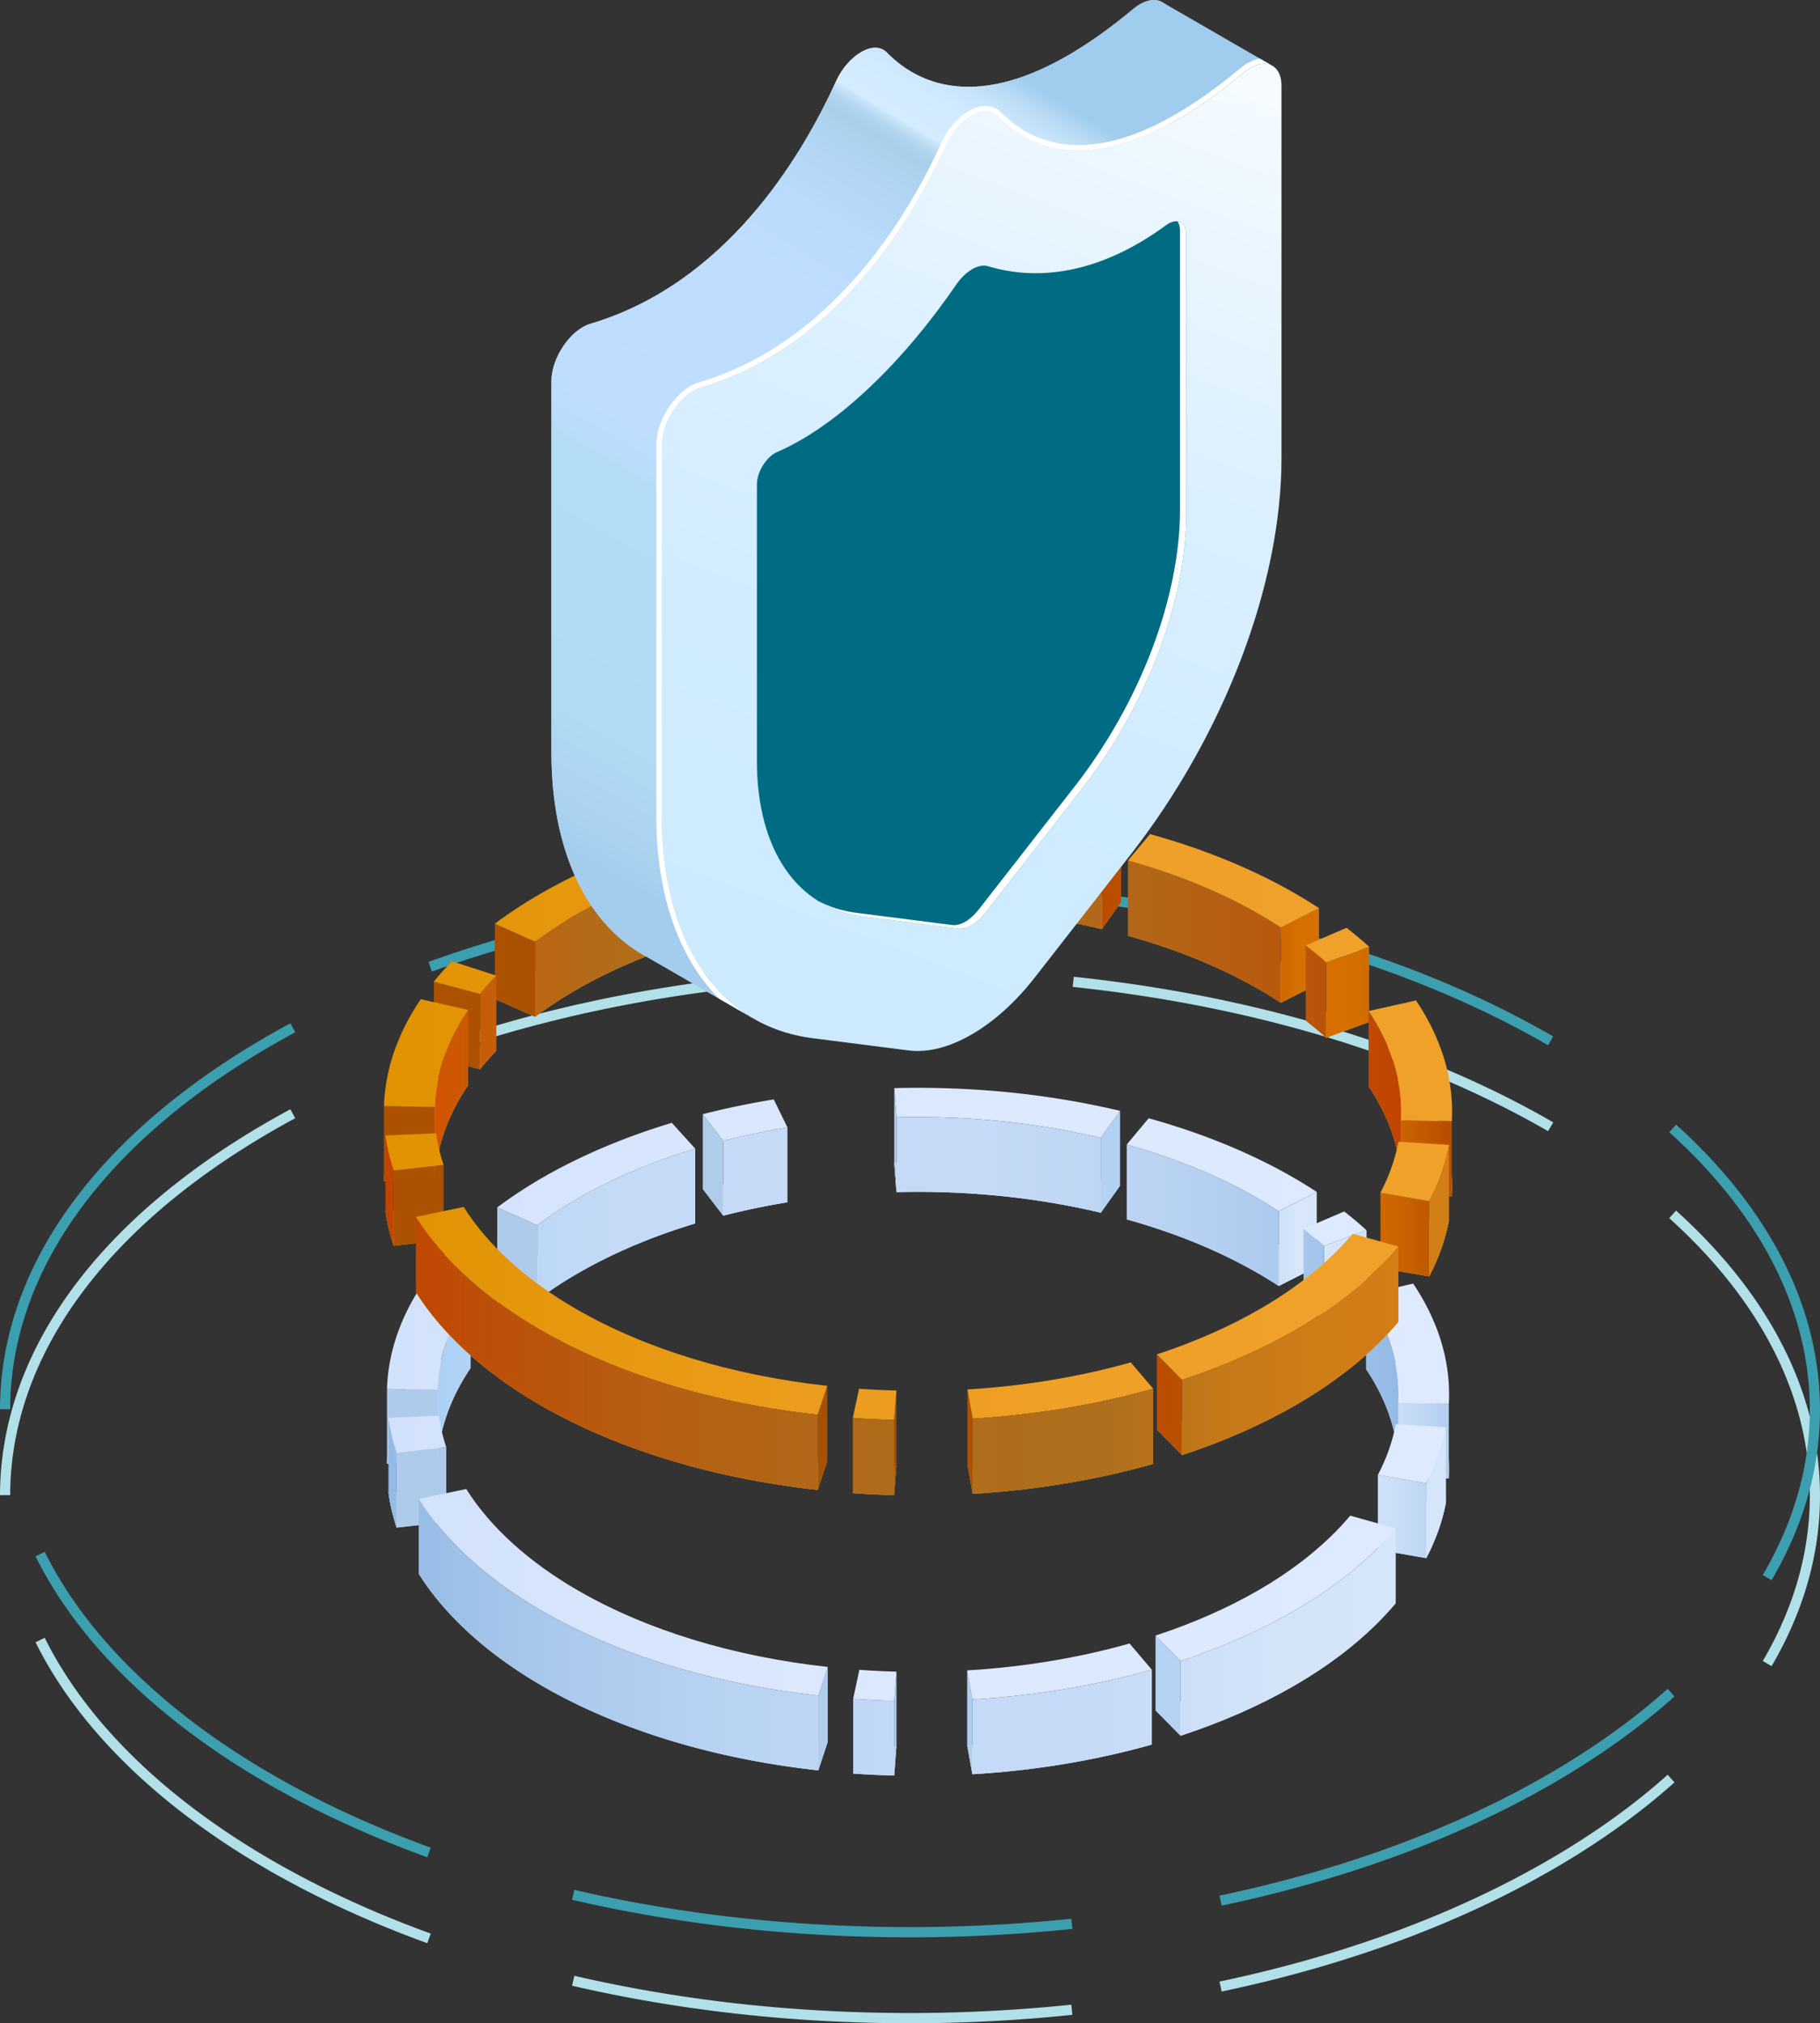 <svg width="320.219" height="356" xmlns="http://www.w3.org/2000/svg"><rect width="100%" height="100%" fill="#333333" stroke="none"/><defs><linearGradient x1="-102.667%" y1="50.013%" x2="2202.518%" y2="50.013%" id="a"><stop stop-color="#AECBEB" offset="0%"/><stop stop-color="#AFCCEB" offset="32.3%"/><stop stop-color="#B1CEEE" offset="56.35%"/><stop stop-color="#B3D1F3" offset="67.58%"/><stop stop-color="#B5D2F3" offset="75.85%"/><stop stop-color="#BDD7F5" offset="80.22%"/><stop stop-color="#CBDFF7" offset="83.68%"/><stop stop-color="#D8E7FA" offset="85.89%"/><stop stop-color="#D5E5F9" offset="91.01%"/><stop stop-color="#CBDFF7" offset="94.93%"/><stop stop-color="#BBD4F3" offset="98.44%"/><stop stop-color="#B1CEF0" offset="100%"/></linearGradient><linearGradient x1="-3697.274%" y1="49.999%" x2="1799.283%" y2="49.999%" id="b"><stop stop-color="#AECBEB" offset="0%"/><stop stop-color="#AFCCEB" offset="32.3%"/><stop stop-color="#B1CEEE" offset="56.35%"/><stop stop-color="#B3D1F3" offset="67.58%"/><stop stop-color="#B5D2F3" offset="75.85%"/><stop stop-color="#BDD7F5" offset="80.22%"/><stop stop-color="#CBDFF7" offset="83.68%"/><stop stop-color="#D8E7FA" offset="85.89%"/><stop stop-color="#D5E5F9" offset="91.01%"/><stop stop-color="#CBDFF7" offset="94.93%"/><stop stop-color="#BBD4F3" offset="98.44%"/><stop stop-color="#B1CEF0" offset="100%"/></linearGradient><linearGradient x1="-2341.402%" y1="50.014%" x2="442.972%" y2="50.014%" id="c"><stop stop-color="#AECBEB" offset="0%"/><stop stop-color="#AFCCEB" offset="32.3%"/><stop stop-color="#B1CEEE" offset="56.35%"/><stop stop-color="#B3D1F3" offset="67.58%"/><stop stop-color="#B5D2F3" offset="75.85%"/><stop stop-color="#BDD7F5" offset="80.22%"/><stop stop-color="#CBDFF7" offset="83.68%"/><stop stop-color="#D8E7FA" offset="85.89%"/><stop stop-color="#D5E5F9" offset="91.01%"/><stop stop-color="#CBDFF7" offset="94.93%"/><stop stop-color="#BBD4F3" offset="98.44%"/><stop stop-color="#B1CEF0" offset="100%"/></linearGradient><linearGradient x1="-2187.404%" y1="49.997%" x2="288.21%" y2="49.997%" id="d"><stop stop-color="#AECBEB" offset="0%"/><stop stop-color="#AFCCEB" offset="32.3%"/><stop stop-color="#B1CEEE" offset="56.35%"/><stop stop-color="#B3D1F3" offset="67.58%"/><stop stop-color="#B5D2F3" offset="75.85%"/><stop stop-color="#BDD7F5" offset="80.22%"/><stop stop-color="#CBDFF7" offset="83.68%"/><stop stop-color="#D8E7FA" offset="85.89%"/><stop stop-color="#D5E5F9" offset="91.01%"/><stop stop-color="#CBDFF7" offset="94.93%"/><stop stop-color="#BBD4F3" offset="98.44%"/><stop stop-color="#B1CEF0" offset="100%"/></linearGradient><linearGradient x1="-1994.778%" y1="49.988%" x2="96.366%" y2="49.988%" id="e"><stop stop-color="#AECBEB" offset="0%"/><stop stop-color="#AFCCEB" offset="32.3%"/><stop stop-color="#B1CEEE" offset="56.35%"/><stop stop-color="#B3D1F3" offset="67.58%"/><stop stop-color="#B5D2F3" offset="75.85%"/><stop stop-color="#BDD7F5" offset="80.22%"/><stop stop-color="#CBDFF7" offset="83.68%"/><stop stop-color="#D8E7FA" offset="85.89%"/><stop stop-color="#D5E5F9" offset="91.01%"/><stop stop-color="#CBDFF7" offset="94.93%"/><stop stop-color="#BBD4F3" offset="98.44%"/><stop stop-color="#B1CEF0" offset="100%"/></linearGradient><linearGradient x1="-12124.3%" y1="50.001%" x2="13324.56%" y2="50.001%" id="f"><stop stop-color="#AECBEB" offset="0%"/><stop stop-color="#AFCCEB" offset="32.3%"/><stop stop-color="#B1CEEE" offset="56.35%"/><stop stop-color="#B3D1F3" offset="67.58%"/><stop stop-color="#B5D2F3" offset="75.85%"/><stop stop-color="#BDD7F5" offset="80.22%"/><stop stop-color="#CBDFF7" offset="83.68%"/><stop stop-color="#D8E7FA" offset="85.89%"/><stop stop-color="#D5E5F9" offset="91.01%"/><stop stop-color="#CBDFF7" offset="94.93%"/><stop stop-color="#BBD4F3" offset="98.44%"/><stop stop-color="#B1CEF0" offset="100%"/></linearGradient><linearGradient x1="-3062.369%" y1="50.004%" x2="1165.068%" y2="50.004%" id="g"><stop stop-color="#AECBEB" offset="0%"/><stop stop-color="#AFCCEB" offset="32.3%"/><stop stop-color="#B1CEEE" offset="56.35%"/><stop stop-color="#B3D1F3" offset="67.58%"/><stop stop-color="#B5D2F3" offset="75.85%"/><stop stop-color="#BDD7F5" offset="80.22%"/><stop stop-color="#CBDFF7" offset="83.68%"/><stop stop-color="#D8E7FA" offset="85.89%"/><stop stop-color="#D5E5F9" offset="91.01%"/><stop stop-color="#CBDFF7" offset="94.93%"/><stop stop-color="#BBD4F3" offset="98.44%"/><stop stop-color="#B1CEF0" offset="100%"/></linearGradient><linearGradient x1="-11211.435%" y1="50%" x2="9311.702%" y2="50%" id="h"><stop stop-color="#AECBEB" offset="0%"/><stop stop-color="#AFCCEB" offset="32.3%"/><stop stop-color="#B1CEEE" offset="56.35%"/><stop stop-color="#B3D1F3" offset="67.58%"/><stop stop-color="#B5D2F3" offset="75.85%"/><stop stop-color="#BDD7F5" offset="80.22%"/><stop stop-color="#CBDFF7" offset="83.68%"/><stop stop-color="#D8E7FA" offset="85.89%"/><stop stop-color="#D5E5F9" offset="91.01%"/><stop stop-color="#CBDFF7" offset="94.93%"/><stop stop-color="#BBD4F3" offset="98.44%"/><stop stop-color="#B1CEF0" offset="100%"/></linearGradient><linearGradient x1="4.893%" y1="49.987%" x2="2096.044%" y2="49.987%" id="i"><stop stop-color="#AECBEB" offset="0%"/><stop stop-color="#AFCCEB" offset="32.3%"/><stop stop-color="#B1CEEE" offset="56.35%"/><stop stop-color="#B3D1F3" offset="67.58%"/><stop stop-color="#B5D2F3" offset="75.85%"/><stop stop-color="#BDD7F5" offset="80.22%"/><stop stop-color="#CBDFF7" offset="83.68%"/><stop stop-color="#D8E7FA" offset="85.89%"/><stop stop-color="#D5E5F9" offset="91.01%"/><stop stop-color="#CBDFF7" offset="94.93%"/><stop stop-color="#BBD4F3" offset="98.44%"/><stop stop-color="#B1CEF0" offset="100%"/></linearGradient><linearGradient x1="-4526.096%" y1="49.998%" x2="6635.904%" y2="49.998%" id="j"><stop stop-color="#AECBEB" offset="0%"/><stop stop-color="#AFCCEB" offset="32.3%"/><stop stop-color="#B1CEEE" offset="56.35%"/><stop stop-color="#B3D1F3" offset="67.58%"/><stop stop-color="#B5D2F3" offset="75.85%"/><stop stop-color="#BDD7F5" offset="80.22%"/><stop stop-color="#CBDFF7" offset="83.68%"/><stop stop-color="#D8E7FA" offset="85.89%"/><stop stop-color="#D5E5F9" offset="91.01%"/><stop stop-color="#CBDFF7" offset="94.93%"/><stop stop-color="#BBD4F3" offset="98.44%"/><stop stop-color="#B1CEF0" offset="100%"/></linearGradient><linearGradient x1="-269.031%" y1="49.986%" x2="2370.94%" y2="49.986%" id="k"><stop stop-color="#AECBEB" offset="0%"/><stop stop-color="#AFCCEB" offset="32.3%"/><stop stop-color="#B1CEEE" offset="56.35%"/><stop stop-color="#B3D1F3" offset="67.58%"/><stop stop-color="#B5D2F3" offset="75.85%"/><stop stop-color="#BDD7F5" offset="80.22%"/><stop stop-color="#CBDFF7" offset="83.68%"/><stop stop-color="#D8E7FA" offset="85.89%"/><stop stop-color="#D5E5F9" offset="91.01%"/><stop stop-color="#CBDFF7" offset="94.93%"/><stop stop-color="#BBD4F3" offset="98.44%"/><stop stop-color="#B1CEF0" offset="100%"/></linearGradient><linearGradient x1="-1529.28%" y1="49.999%" x2="3632.744%" y2="49.999%" id="l"><stop stop-color="#AECBEB" offset="0%"/><stop stop-color="#AFCCEB" offset="32.3%"/><stop stop-color="#B1CEEE" offset="56.35%"/><stop stop-color="#B3D1F3" offset="67.58%"/><stop stop-color="#B5D2F3" offset="75.85%"/><stop stop-color="#BDD7F5" offset="80.22%"/><stop stop-color="#CBDFF7" offset="83.68%"/><stop stop-color="#D8E7FA" offset="85.89%"/><stop stop-color="#D5E5F9" offset="91.01%"/><stop stop-color="#CBDFF7" offset="94.93%"/><stop stop-color="#BBD4F3" offset="98.44%"/><stop stop-color="#B1CEF0" offset="100%"/></linearGradient><linearGradient x1="-2041.66%" y1="49.995%" x2="142.801%" y2="49.995%" id="m"><stop stop-color="#AECBEB" offset="0%"/><stop stop-color="#AFCCEB" offset="32.3%"/><stop stop-color="#B1CEEE" offset="56.35%"/><stop stop-color="#B3D1F3" offset="67.58%"/><stop stop-color="#B5D2F3" offset="75.85%"/><stop stop-color="#BDD7F5" offset="80.22%"/><stop stop-color="#CBDFF7" offset="83.68%"/><stop stop-color="#D8E7FA" offset="85.89%"/><stop stop-color="#D5E5F9" offset="91.01%"/><stop stop-color="#CBDFF7" offset="94.93%"/><stop stop-color="#BBD4F3" offset="98.44%"/><stop stop-color="#B1CEF0" offset="100%"/></linearGradient><linearGradient x1="-14.346%" y1="50.013%" x2="2115.297%" y2="50.013%" id="n"><stop stop-color="#AECBEB" offset="0%"/><stop stop-color="#AFCCEB" offset="32.3%"/><stop stop-color="#B1CEEE" offset="56.35%"/><stop stop-color="#B3D1F3" offset="67.58%"/><stop stop-color="#B5D2F3" offset="75.85%"/><stop stop-color="#BDD7F5" offset="80.22%"/><stop stop-color="#CBDFF7" offset="83.68%"/><stop stop-color="#D8E7FA" offset="85.89%"/><stop stop-color="#D5E5F9" offset="91.01%"/><stop stop-color="#CBDFF7" offset="94.93%"/><stop stop-color="#BBD4F3" offset="98.44%"/><stop stop-color="#B1CEF0" offset="100%"/></linearGradient><linearGradient x1="-12124.15%" y1="49.994%" x2="13324.42%" y2="49.994%" id="o"><stop stop-color="#AECBEB" offset="0%"/><stop stop-color="#AFCCEB" offset="32.3%"/><stop stop-color="#B1CEEE" offset="56.35%"/><stop stop-color="#B3D1F3" offset="67.58%"/><stop stop-color="#B5D2F3" offset="75.85%"/><stop stop-color="#BDD7F5" offset="80.22%"/><stop stop-color="#CBDFF7" offset="83.68%"/><stop stop-color="#D8E7FA" offset="85.89%"/><stop stop-color="#D5E5F9" offset="91.01%"/><stop stop-color="#CBDFF7" offset="94.93%"/><stop stop-color="#BBD4F3" offset="98.44%"/><stop stop-color="#B1CEF0" offset="100%"/></linearGradient><linearGradient x1="-224.75%" y1="49.984%" x2="245.618%" y2="49.984%" id="p"><stop stop-color="#ABD1F5" offset="0%"/><stop stop-color="#B8D6F6" offset="6.85%"/><stop stop-color="#C3DAF7" offset="15.87%"/><stop stop-color="#C6DBF7" offset="26.79%"/><stop stop-color="#C4DAF6" offset="57.28%"/><stop stop-color="#BCD4F3" offset="73.14%"/><stop stop-color="#AECCEF" offset="85.62%"/><stop stop-color="#9CC0E8" offset="96.28%"/><stop stop-color="#93BAE5" offset="100%"/></linearGradient><linearGradient x1="-453.395%" y1="50.004%" x2="178.561%" y2="50.004%" id="q"><stop stop-color="#ABD1F5" offset="0%"/><stop stop-color="#B8D6F6" offset="6.85%"/><stop stop-color="#C3DAF7" offset="15.87%"/><stop stop-color="#C6DBF7" offset="26.79%"/><stop stop-color="#C4DAF6" offset="57.28%"/><stop stop-color="#BCD4F3" offset="73.14%"/><stop stop-color="#AECCEF" offset="85.62%"/><stop stop-color="#9CC0E8" offset="96.28%"/><stop stop-color="#93BAE5" offset="100%"/></linearGradient><linearGradient x1="-4262.687%" y1="50.028%" x2="465.961%" y2="50.028%" id="r"><stop stop-color="#ABD1F5" offset="0%"/><stop stop-color="#B8D6F6" offset="6.85%"/><stop stop-color="#C3DAF7" offset="15.87%"/><stop stop-color="#C6DBF7" offset="26.79%"/><stop stop-color="#C4DAF6" offset="57.28%"/><stop stop-color="#BCD4F3" offset="73.14%"/><stop stop-color="#AECCEF" offset="85.62%"/><stop stop-color="#9CC0E8" offset="96.28%"/><stop stop-color="#93BAE5" offset="100%"/></linearGradient><linearGradient x1="-2860.712%" y1="49.99%" x2="99.279%" y2="49.99%" id="s"><stop stop-color="#ABD1F5" offset="0%"/><stop stop-color="#B8D6F6" offset="6.85%"/><stop stop-color="#C3DAF7" offset="15.87%"/><stop stop-color="#C6DBF7" offset="26.79%"/><stop stop-color="#C4DAF6" offset="57.28%"/><stop stop-color="#BCD4F3" offset="73.14%"/><stop stop-color="#AECCEF" offset="85.62%"/><stop stop-color="#9CC0E8" offset="96.28%"/><stop stop-color="#93BAE5" offset="100%"/></linearGradient><linearGradient x1="-.592%" y1="50.002%" x2="2904.329%" y2="50.002%" id="t"><stop stop-color="#ABD1F5" offset="0%"/><stop stop-color="#B8D6F6" offset="6.85%"/><stop stop-color="#C3DAF7" offset="15.87%"/><stop stop-color="#C6DBF7" offset="26.79%"/><stop stop-color="#C4DAF6" offset="57.28%"/><stop stop-color="#BCD4F3" offset="73.14%"/><stop stop-color="#AECCEF" offset="85.62%"/><stop stop-color="#9CC0E8" offset="96.28%"/><stop stop-color="#93BAE5" offset="100%"/></linearGradient><linearGradient x1="-276.717%" y1="49.958%" x2="5622.14%" y2="49.958%" id="u"><stop stop-color="#ABD1F5" offset="0%"/><stop stop-color="#B8D6F6" offset="6.85%"/><stop stop-color="#C3DAF7" offset="15.87%"/><stop stop-color="#C6DBF7" offset="26.79%"/><stop stop-color="#C4DAF6" offset="57.28%"/><stop stop-color="#BCD4F3" offset="73.14%"/><stop stop-color="#AECCEF" offset="85.62%"/><stop stop-color="#9CC0E8" offset="96.28%"/><stop stop-color="#93BAE5" offset="100%"/></linearGradient><linearGradient x1="-63.308%" y1="49.995%" x2="545.199%" y2="49.995%" id="v"><stop stop-color="#ABD1F5" offset="0%"/><stop stop-color="#B8D6F6" offset="6.85%"/><stop stop-color="#C3DAF7" offset="15.87%"/><stop stop-color="#C6DBF7" offset="26.79%"/><stop stop-color="#C4DAF6" offset="57.28%"/><stop stop-color="#BCD4F3" offset="73.14%"/><stop stop-color="#AECCEF" offset="85.62%"/><stop stop-color="#9CC0E8" offset="96.28%"/><stop stop-color="#93BAE5" offset="100%"/></linearGradient><linearGradient x1="-445.289%" y1="49.968%" x2="1051.366%" y2="49.968%" id="w"><stop stop-color="#ABD1F5" offset="0%"/><stop stop-color="#B8D6F6" offset="6.85%"/><stop stop-color="#C3DAF7" offset="15.87%"/><stop stop-color="#C6DBF7" offset="26.79%"/><stop stop-color="#C4DAF6" offset="57.28%"/><stop stop-color="#BCD4F3" offset="73.14%"/><stop stop-color="#AECCEF" offset="85.62%"/><stop stop-color="#9CC0E8" offset="96.28%"/><stop stop-color="#93BAE5" offset="100%"/></linearGradient><linearGradient x1="-387.416%" y1="50.039%" x2="165.241%" y2="50.039%" id="x"><stop stop-color="#D3E2FC" offset="0%"/><stop stop-color="#DBE8FE" offset="40.27%"/><stop stop-color="#DEEAFF" offset="100%"/></linearGradient><linearGradient x1="-223.106%" y1="50.038%" x2="241.984%" y2="50.038%" id="y"><stop stop-color="#D3E2FC" offset="0%"/><stop stop-color="#DBE8FE" offset="40.27%"/><stop stop-color="#DEEAFF" offset="100%"/></linearGradient><linearGradient x1="-1448.43%" y1="50.07%" x2="217.562%" y2="50.07%" id="z"><stop stop-color="#D3E2FC" offset="0%"/><stop stop-color="#DBE8FE" offset="40.27%"/><stop stop-color="#DEEAFF" offset="100%"/></linearGradient><linearGradient x1="-1174.422%" y1="50.012%" x2="89.914%" y2="50.012%" id="A"><stop stop-color="#D3E2FC" offset="0%"/><stop stop-color="#DBE8FE" offset="40.27%"/><stop stop-color="#DEEAFF" offset="100%"/></linearGradient><linearGradient x1="-312.183%" y1="50.02%" x2="256.388%" y2="50.02%" id="B"><stop stop-color="#D3E2FC" offset="0%"/><stop stop-color="#DBE8FE" offset="40.27%"/><stop stop-color="#DEEAFF" offset="100%"/></linearGradient><linearGradient x1="-1068.476%" y1="49.932%" x2="1356.951%" y2="49.932%" id="C"><stop stop-color="#D3E2FC" offset="0%"/><stop stop-color="#DBE8FE" offset="40.27%"/><stop stop-color="#DEEAFF" offset="100%"/></linearGradient><linearGradient x1="-6.892%" y1="49.993%" x2="249.817%" y2="49.993%" id="D"><stop stop-color="#D3E2FC" offset="0%"/><stop stop-color="#DBE8FE" offset="40.27%"/><stop stop-color="#DEEAFF" offset="100%"/></linearGradient><linearGradient x1="3.554%" y1="49.991%" x2="1820.455%" y2="49.991%" id="E"><stop stop-color="#D3E2FC" offset="0%"/><stop stop-color="#DBE8FE" offset="40.27%"/><stop stop-color="#DEEAFF" offset="100%"/></linearGradient><linearGradient x1="4.193%" y1="50.019%" x2="1259.06%" y2="50.019%" id="F"><stop stop-color="#D3E2FC" offset="0%"/><stop stop-color="#DBE8FE" offset="40.27%"/><stop stop-color="#DEEAFF" offset="100%"/></linearGradient><linearGradient x1="-74.169%" y1="50.028%" x2="1615.211%" y2="50.028%" id="G"><stop stop-color="#D3E2FC" offset="0%"/><stop stop-color="#DBE8FE" offset="40.27%"/><stop stop-color="#DEEAFF" offset="100%"/></linearGradient><linearGradient x1="-53.937%" y1="49.97%" x2="476.563%" y2="49.97%" id="H"><stop stop-color="#D3E2FC" offset="0%"/><stop stop-color="#DBE8FE" offset="40.27%"/><stop stop-color="#DEEAFF" offset="100%"/></linearGradient><linearGradient x1="-368.721%" y1="49.937%" x2="871.362%" y2="49.937%" id="I"><stop stop-color="#D3E2FC" offset="0%"/><stop stop-color="#DBE8FE" offset="40.27%"/><stop stop-color="#DEEAFF" offset="100%"/></linearGradient><linearGradient x1="-1447.924%" y1="49.968%" x2="92.16%" y2="49.968%" id="J"><stop stop-color="#D3E2FC" offset="0%"/><stop stop-color="#DBE8FE" offset="40.27%"/><stop stop-color="#DEEAFF" offset="100%"/></linearGradient><linearGradient x1="-318.521%" y1="50.002%" x2="118.727%" y2="50.002%" id="K"><stop stop-color="#D3E2FC" offset="0%"/><stop stop-color="#DBE8FE" offset="40.27%"/><stop stop-color="#DEEAFF" offset="100%"/></linearGradient><linearGradient x1="-327.309%" y1="49.981%" x2="260.639%" y2="49.981%" id="L"><stop stop-color="#93BAE5" offset="0%"/><stop stop-color="#A5C6EB" offset="12.41%"/><stop stop-color="#B7D2F2" offset="30.02%"/><stop stop-color="#C2D9F6" offset="48.38%"/><stop stop-color="#C6DBF7" offset="68.54%"/><stop stop-color="#C8DCF7" offset="70.15%"/><stop stop-color="#D3E4F9" offset="84.14%"/><stop stop-color="#D6E6FA" offset="100%"/></linearGradient><linearGradient x1="-8.494%" y1="50.002%" x2="255.642%" y2="50.002%" id="M"><stop stop-color="#93BAE5" offset="0%"/><stop stop-color="#A5C6EB" offset="12.41%"/><stop stop-color="#B7D2F2" offset="30.02%"/><stop stop-color="#C2D9F6" offset="48.38%"/><stop stop-color="#C6DBF7" offset="68.54%"/><stop stop-color="#C8DCF7" offset="70.15%"/><stop stop-color="#D3E4F9" offset="84.14%"/><stop stop-color="#D6E6FA" offset="100%"/></linearGradient><linearGradient x1="-45.291%" y1="50.008%" x2="12913.674%" y2="50.008%" id="N"><stop stop-color="#93BAE5" offset="0%"/><stop stop-color="#A5C6EB" offset="12.41%"/><stop stop-color="#B7D2F2" offset="30.02%"/><stop stop-color="#C2D9F6" offset="48.38%"/><stop stop-color="#C6DBF7" offset="68.54%"/><stop stop-color="#C8DCF7" offset="70.15%"/><stop stop-color="#D3E4F9" offset="84.14%"/><stop stop-color="#D6E6FA" offset="100%"/></linearGradient><linearGradient x1="-5265.191%" y1="49.997%" x2="70.716%" y2="49.997%" id="O"><stop stop-color="#93BAE5" offset="0%"/><stop stop-color="#A5C6EB" offset="12.41%"/><stop stop-color="#B7D2F2" offset="30.02%"/><stop stop-color="#C2D9F6" offset="48.38%"/><stop stop-color="#C6DBF7" offset="68.54%"/><stop stop-color="#C8DCF7" offset="70.15%"/><stop stop-color="#D3E4F9" offset="84.14%"/><stop stop-color="#D6E6FA" offset="100%"/></linearGradient><linearGradient x1="-369.849%" y1="50.006%" x2="120.675%" y2="50.006%" id="P"><stop stop-color="#93BAE5" offset="0%"/><stop stop-color="#A5C6EB" offset="12.41%"/><stop stop-color="#B7D2F2" offset="30.02%"/><stop stop-color="#C2D9F6" offset="48.38%"/><stop stop-color="#C6DBF7" offset="68.54%"/><stop stop-color="#C8DCF7" offset="70.15%"/><stop stop-color="#D3E4F9" offset="84.14%"/><stop stop-color="#D6E6FA" offset="100%"/></linearGradient><linearGradient x1="-1139.714%" y1="50.028%" x2="1428.467%" y2="50.028%" id="Q"><stop stop-color="#93BAE5" offset="0%"/><stop stop-color="#A5C6EB" offset="12.41%"/><stop stop-color="#B7D2F2" offset="30.02%"/><stop stop-color="#C2D9F6" offset="48.38%"/><stop stop-color="#C6DBF7" offset="68.54%"/><stop stop-color="#C8DCF7" offset="70.15%"/><stop stop-color="#D3E4F9" offset="84.14%"/><stop stop-color="#D6E6FA" offset="100%"/></linearGradient><linearGradient x1="-102.677%" y1="50.011%" x2="2203.077%" y2="50.011%" id="R"><stop stop-color="#AC5100" offset="0%"/><stop stop-color="#A95100" offset="23.22%"/><stop stop-color="#A55200" offset="32.3%"/><stop stop-color="#A85100" offset="49%"/><stop stop-color="#B24F00" offset="61.77%"/><stop stop-color="#B94D00" offset="67.58%"/><stop stop-color="#BB4F00" offset="75.92%"/><stop stop-color="#C15700" offset="80.32%"/><stop stop-color="#CC6500" offset="83.8%"/><stop stop-color="#D67100" offset="85.89%"/><stop stop-color="#D36E00" offset="91.17%"/><stop stop-color="#CB6400" offset="95.22%"/><stop stop-color="#BC5400" offset="98.84%"/><stop stop-color="#B64D00" offset="100%"/></linearGradient><linearGradient x1="-3702.351%" y1="49.995%" x2="1801.751%" y2="49.995%" id="S"><stop stop-color="#AC5100" offset="0%"/><stop stop-color="#A95100" offset="23.22%"/><stop stop-color="#A55200" offset="32.3%"/><stop stop-color="#A85100" offset="49%"/><stop stop-color="#B24F00" offset="61.77%"/><stop stop-color="#B94D00" offset="67.58%"/><stop stop-color="#BB4F00" offset="75.92%"/><stop stop-color="#C15700" offset="80.32%"/><stop stop-color="#CC6500" offset="83.8%"/><stop stop-color="#D67100" offset="85.89%"/><stop stop-color="#D36E00" offset="91.17%"/><stop stop-color="#CB6400" offset="95.22%"/><stop stop-color="#BC5400" offset="98.84%"/><stop stop-color="#B64D00" offset="100%"/></linearGradient><linearGradient x1="-2341.958%" y1="50.011%" x2="442.99%" y2="50.011%" id="T"><stop stop-color="#AC5100" offset="0%"/><stop stop-color="#A95100" offset="23.22%"/><stop stop-color="#A55200" offset="32.3%"/><stop stop-color="#A85100" offset="49%"/><stop stop-color="#B24F00" offset="61.77%"/><stop stop-color="#B94D00" offset="67.58%"/><stop stop-color="#BB4F00" offset="75.92%"/><stop stop-color="#C15700" offset="80.32%"/><stop stop-color="#CC6500" offset="83.8%"/><stop stop-color="#D67100" offset="85.89%"/><stop stop-color="#D36E00" offset="91.17%"/><stop stop-color="#CB6400" offset="95.22%"/><stop stop-color="#BC5400" offset="98.84%"/><stop stop-color="#B64D00" offset="100%"/></linearGradient><linearGradient x1="-2187.09%" y1="50.018%" x2="288.114%" y2="50.018%" id="U"><stop stop-color="#AC5100" offset="0%"/><stop stop-color="#A95100" offset="23.22%"/><stop stop-color="#A55200" offset="32.3%"/><stop stop-color="#A85100" offset="49%"/><stop stop-color="#B24F00" offset="61.77%"/><stop stop-color="#B94D00" offset="67.58%"/><stop stop-color="#BB4F00" offset="75.92%"/><stop stop-color="#C15700" offset="80.32%"/><stop stop-color="#CC6500" offset="83.8%"/><stop stop-color="#D67100" offset="85.89%"/><stop stop-color="#D36E00" offset="91.17%"/><stop stop-color="#CB6400" offset="95.22%"/><stop stop-color="#BC5400" offset="98.84%"/><stop stop-color="#B64D00" offset="100%"/></linearGradient><linearGradient x1="-1994.662%" y1="49.989%" x2="96.332%" y2="49.989%" id="V"><stop stop-color="#AC5100" offset="0%"/><stop stop-color="#A95100" offset="23.22%"/><stop stop-color="#A55200" offset="32.3%"/><stop stop-color="#A85100" offset="49%"/><stop stop-color="#B24F00" offset="61.77%"/><stop stop-color="#B94D00" offset="67.58%"/><stop stop-color="#BB4F00" offset="75.92%"/><stop stop-color="#C15700" offset="80.32%"/><stop stop-color="#CC6500" offset="83.8%"/><stop stop-color="#D67100" offset="85.89%"/><stop stop-color="#D36E00" offset="91.17%"/><stop stop-color="#CB6400" offset="95.22%"/><stop stop-color="#BC5400" offset="98.84%"/><stop stop-color="#B64D00" offset="100%"/></linearGradient><linearGradient x1="-12193.96%" y1="49.998%" x2="13399.27%" y2="49.998%" id="W"><stop stop-color="#AC5100" offset="0%"/><stop stop-color="#A95100" offset="23.22%"/><stop stop-color="#A55200" offset="32.3%"/><stop stop-color="#A85100" offset="49%"/><stop stop-color="#B24F00" offset="61.77%"/><stop stop-color="#B94D00" offset="67.58%"/><stop stop-color="#BB4F00" offset="75.92%"/><stop stop-color="#C15700" offset="80.32%"/><stop stop-color="#CC6500" offset="83.8%"/><stop stop-color="#D67100" offset="85.89%"/><stop stop-color="#D36E00" offset="91.17%"/><stop stop-color="#CB6400" offset="95.22%"/><stop stop-color="#BC5400" offset="98.84%"/><stop stop-color="#B64D00" offset="100%"/></linearGradient><linearGradient x1="-3059.356%" y1="50.005%" x2="1164.031%" y2="50.005%" id="X"><stop stop-color="#AC5100" offset="0%"/><stop stop-color="#A95100" offset="23.22%"/><stop stop-color="#A55200" offset="32.3%"/><stop stop-color="#A85100" offset="49%"/><stop stop-color="#B24F00" offset="61.77%"/><stop stop-color="#B94D00" offset="67.58%"/><stop stop-color="#BB4F00" offset="75.92%"/><stop stop-color="#C15700" offset="80.32%"/><stop stop-color="#CC6500" offset="83.8%"/><stop stop-color="#D67100" offset="85.89%"/><stop stop-color="#D36E00" offset="91.17%"/><stop stop-color="#CB6400" offset="95.22%"/><stop stop-color="#BC5400" offset="98.84%"/><stop stop-color="#B64D00" offset="100%"/></linearGradient><linearGradient x1="-11095.786%" y1="50.001%" x2="9216.698%" y2="50.001%" id="Y"><stop stop-color="#AC5100" offset="0%"/><stop stop-color="#A95100" offset="23.22%"/><stop stop-color="#A55200" offset="32.3%"/><stop stop-color="#A85100" offset="49%"/><stop stop-color="#B24F00" offset="61.77%"/><stop stop-color="#B94D00" offset="67.58%"/><stop stop-color="#BB4F00" offset="75.92%"/><stop stop-color="#C15700" offset="80.32%"/><stop stop-color="#CC6500" offset="83.8%"/><stop stop-color="#D67100" offset="85.89%"/><stop stop-color="#D36E00" offset="91.17%"/><stop stop-color="#CB6400" offset="95.22%"/><stop stop-color="#BC5400" offset="98.84%"/><stop stop-color="#B64D00" offset="100%"/></linearGradient><linearGradient x1="4.925%" y1="49.992%" x2="2095.921%" y2="49.992%" id="Z"><stop stop-color="#AC5100" offset="0%"/><stop stop-color="#A95100" offset="23.22%"/><stop stop-color="#A55200" offset="32.3%"/><stop stop-color="#A85100" offset="49%"/><stop stop-color="#B24F00" offset="61.77%"/><stop stop-color="#B94D00" offset="67.58%"/><stop stop-color="#BB4F00" offset="75.92%"/><stop stop-color="#C15700" offset="80.32%"/><stop stop-color="#CC6500" offset="83.8%"/><stop stop-color="#D67100" offset="85.89%"/><stop stop-color="#D36E00" offset="91.17%"/><stop stop-color="#CB6400" offset="95.22%"/><stop stop-color="#BC5400" offset="98.84%"/><stop stop-color="#B64D00" offset="100%"/></linearGradient><linearGradient x1="-4511.926%" y1="49.999%" x2="6615.513%" y2="49.999%" id="aa"><stop stop-color="#AC5100" offset="0%"/><stop stop-color="#A95100" offset="23.22%"/><stop stop-color="#A55200" offset="32.3%"/><stop stop-color="#A85100" offset="49%"/><stop stop-color="#B24F00" offset="61.77%"/><stop stop-color="#B94D00" offset="67.58%"/><stop stop-color="#BB4F00" offset="75.92%"/><stop stop-color="#C15700" offset="80.32%"/><stop stop-color="#CC6500" offset="83.8%"/><stop stop-color="#D67100" offset="85.89%"/><stop stop-color="#D36E00" offset="91.17%"/><stop stop-color="#CB6400" offset="95.22%"/><stop stop-color="#BC5400" offset="98.84%"/><stop stop-color="#B64D00" offset="100%"/></linearGradient><linearGradient x1="-269.22%" y1="49.984%" x2="2372.057%" y2="49.984%" id="ab"><stop stop-color="#AC5100" offset="0%"/><stop stop-color="#A95100" offset="23.22%"/><stop stop-color="#A55200" offset="32.3%"/><stop stop-color="#A85100" offset="49%"/><stop stop-color="#B24F00" offset="61.77%"/><stop stop-color="#B94D00" offset="67.58%"/><stop stop-color="#BB4F00" offset="75.92%"/><stop stop-color="#C15700" offset="80.32%"/><stop stop-color="#CC6500" offset="83.8%"/><stop stop-color="#D67100" offset="85.89%"/><stop stop-color="#D36E00" offset="91.17%"/><stop stop-color="#CB6400" offset="95.22%"/><stop stop-color="#BC5400" offset="98.84%"/><stop stop-color="#B64D00" offset="100%"/></linearGradient><linearGradient x1="-1528.575%" y1="49.991%" x2="3631.45%" y2="49.991%" id="ac"><stop stop-color="#AC5100" offset="0%"/><stop stop-color="#A95100" offset="23.22%"/><stop stop-color="#A55200" offset="32.3%"/><stop stop-color="#A85100" offset="49%"/><stop stop-color="#B24F00" offset="61.77%"/><stop stop-color="#B94D00" offset="67.58%"/><stop stop-color="#BB4F00" offset="75.92%"/><stop stop-color="#C15700" offset="80.32%"/><stop stop-color="#CC6500" offset="83.8%"/><stop stop-color="#D67100" offset="85.89%"/><stop stop-color="#D36E00" offset="91.17%"/><stop stop-color="#CB6400" offset="95.22%"/><stop stop-color="#BC5400" offset="98.84%"/><stop stop-color="#B64D00" offset="100%"/></linearGradient><linearGradient x1="-2042.769%" y1="50.014%" x2="142.867%" y2="50.014%" id="ad"><stop stop-color="#AC5100" offset="0%"/><stop stop-color="#A95100" offset="23.22%"/><stop stop-color="#A55200" offset="32.3%"/><stop stop-color="#A85100" offset="49%"/><stop stop-color="#B24F00" offset="61.77%"/><stop stop-color="#B94D00" offset="67.58%"/><stop stop-color="#BB4F00" offset="75.92%"/><stop stop-color="#C15700" offset="80.32%"/><stop stop-color="#CC6500" offset="83.8%"/><stop stop-color="#D67100" offset="85.89%"/><stop stop-color="#D36E00" offset="91.17%"/><stop stop-color="#CB6400" offset="95.22%"/><stop stop-color="#BC5400" offset="98.84%"/><stop stop-color="#B64D00" offset="100%"/></linearGradient><linearGradient x1="-14.369%" y1="50.009%" x2="2114.902%" y2="50.009%" id="ae"><stop stop-color="#AC5100" offset="0%"/><stop stop-color="#A95100" offset="23.22%"/><stop stop-color="#A55200" offset="32.3%"/><stop stop-color="#A85100" offset="49%"/><stop stop-color="#B24F00" offset="61.77%"/><stop stop-color="#B94D00" offset="67.58%"/><stop stop-color="#BB4F00" offset="75.92%"/><stop stop-color="#C15700" offset="80.32%"/><stop stop-color="#CC6500" offset="83.8%"/><stop stop-color="#D67100" offset="85.89%"/><stop stop-color="#D36E00" offset="91.17%"/><stop stop-color="#CB6400" offset="95.22%"/><stop stop-color="#BC5400" offset="98.84%"/><stop stop-color="#B64D00" offset="100%"/></linearGradient><linearGradient x1="-12192.29%" y1="50.002%" x2="13398.51%" y2="50.002%" id="af"><stop stop-color="#AC5100" offset="0%"/><stop stop-color="#A95100" offset="23.22%"/><stop stop-color="#A55200" offset="32.3%"/><stop stop-color="#A85100" offset="49%"/><stop stop-color="#B24F00" offset="61.77%"/><stop stop-color="#B94D00" offset="67.58%"/><stop stop-color="#BB4F00" offset="75.92%"/><stop stop-color="#C15700" offset="80.32%"/><stop stop-color="#CC6500" offset="83.8%"/><stop stop-color="#D67100" offset="85.89%"/><stop stop-color="#D36E00" offset="91.17%"/><stop stop-color="#CB6400" offset="95.22%"/><stop stop-color="#BC5400" offset="98.84%"/><stop stop-color="#B64D00" offset="100%"/></linearGradient><linearGradient x1="-224.766%" y1="49.986%" x2="245.595%" y2="49.986%" id="ag"><stop stop-color="#D25300" offset="0%"/><stop stop-color="#CE5603" offset="1.46%"/><stop stop-color="#BD6411" offset="8.93%"/><stop stop-color="#B26C19" offset="17.01%"/><stop stop-color="#AF6F1C" offset="26.79%"/><stop stop-color="#B06D1B" offset="58.58%"/><stop stop-color="#B36516" offset="75.11%"/><stop stop-color="#B9580D" offset="88.08%"/><stop stop-color="#C04501" offset="99.2%"/><stop stop-color="#C14300" offset="100%"/></linearGradient><linearGradient x1="-453.478%" y1="50.01%" x2="178.614%" y2="50.01%" id="ah"><stop stop-color="#D25300" offset="0%"/><stop stop-color="#CE5603" offset="1.46%"/><stop stop-color="#BD6411" offset="8.93%"/><stop stop-color="#B26C19" offset="17.01%"/><stop stop-color="#AF6F1C" offset="26.79%"/><stop stop-color="#B06D1B" offset="58.58%"/><stop stop-color="#B36516" offset="75.11%"/><stop stop-color="#B9580D" offset="88.08%"/><stop stop-color="#C04501" offset="99.2%"/><stop stop-color="#C14300" offset="100%"/></linearGradient><linearGradient x1="-4260.632%" y1="49.976%" x2="465.898%" y2="49.976%" id="ai"><stop stop-color="#D25300" offset="0%"/><stop stop-color="#CE5603" offset="1.46%"/><stop stop-color="#BD6411" offset="8.93%"/><stop stop-color="#B26C19" offset="17.01%"/><stop stop-color="#AF6F1C" offset="26.79%"/><stop stop-color="#B06D1B" offset="58.58%"/><stop stop-color="#B36516" offset="75.11%"/><stop stop-color="#B9580D" offset="88.08%"/><stop stop-color="#C04501" offset="99.2%"/><stop stop-color="#C14300" offset="100%"/></linearGradient><linearGradient x1="-2858.715%" y1="49.989%" x2="99.242%" y2="49.989%" id="aj"><stop stop-color="#D25300" offset="0%"/><stop stop-color="#CE5603" offset="1.46%"/><stop stop-color="#BD6411" offset="8.93%"/><stop stop-color="#B26C19" offset="17.01%"/><stop stop-color="#AF6F1C" offset="26.79%"/><stop stop-color="#B06D1B" offset="58.58%"/><stop stop-color="#B36516" offset="75.11%"/><stop stop-color="#B9580D" offset="88.08%"/><stop stop-color="#C04501" offset="99.2%"/><stop stop-color="#C14300" offset="100%"/></linearGradient><linearGradient x1="-.554%" y1="50.003%" x2="2899.027%" y2="50.003%" id="ak"><stop stop-color="#D25300" offset="0%"/><stop stop-color="#CE5603" offset="1.46%"/><stop stop-color="#BD6411" offset="8.93%"/><stop stop-color="#B26C19" offset="17.01%"/><stop stop-color="#AF6F1C" offset="26.79%"/><stop stop-color="#B06D1B" offset="58.58%"/><stop stop-color="#B36516" offset="75.11%"/><stop stop-color="#B9580D" offset="88.08%"/><stop stop-color="#C04501" offset="99.2%"/><stop stop-color="#C14300" offset="100%"/></linearGradient><linearGradient x1="-276.759%" y1="50.004%" x2="5625.386%" y2="50.004%" id="al"><stop stop-color="#D25300" offset="0%"/><stop stop-color="#CE5603" offset="1.46%"/><stop stop-color="#BD6411" offset="8.93%"/><stop stop-color="#B26C19" offset="17.01%"/><stop stop-color="#AF6F1C" offset="26.79%"/><stop stop-color="#B06D1B" offset="58.58%"/><stop stop-color="#B36516" offset="75.11%"/><stop stop-color="#B9580D" offset="88.08%"/><stop stop-color="#C04501" offset="99.2%"/><stop stop-color="#C14300" offset="100%"/></linearGradient><linearGradient x1="-63.277%" y1="50.007%" x2="545.165%" y2="50.007%" id="am"><stop stop-color="#D25300" offset="0%"/><stop stop-color="#CE5603" offset="1.46%"/><stop stop-color="#BD6411" offset="8.93%"/><stop stop-color="#B26C19" offset="17.01%"/><stop stop-color="#AF6F1C" offset="26.79%"/><stop stop-color="#B06D1B" offset="58.58%"/><stop stop-color="#B36516" offset="75.11%"/><stop stop-color="#B9580D" offset="88.08%"/><stop stop-color="#C04501" offset="99.2%"/><stop stop-color="#C14300" offset="100%"/></linearGradient><linearGradient x1="-445.202%" y1="50.049%" x2="1051.241%" y2="50.049%" id="an"><stop stop-color="#D25300" offset="0%"/><stop stop-color="#CE5603" offset="1.46%"/><stop stop-color="#BD6411" offset="8.93%"/><stop stop-color="#B26C19" offset="17.01%"/><stop stop-color="#AF6F1C" offset="26.79%"/><stop stop-color="#B06D1B" offset="58.58%"/><stop stop-color="#B36516" offset="75.11%"/><stop stop-color="#B9580D" offset="88.08%"/><stop stop-color="#C04501" offset="99.2%"/><stop stop-color="#C14300" offset="100%"/></linearGradient><linearGradient x1="-387.53%" y1="50.029%" x2="165.244%" y2="50.029%" id="ao"><stop stop-color="#E09200" offset="0%"/><stop stop-color="#E4960B" offset="12.51%"/><stop stop-color="#EB9C1C" offset="38.29%"/><stop stop-color="#EFA027" offset="66.23%"/><stop stop-color="#F0A12A" offset="100%"/></linearGradient><linearGradient x1="-223.128%" y1="49.972%" x2="242.037%" y2="49.972%" id="ap"><stop stop-color="#E09200" offset="0%"/><stop stop-color="#E4960B" offset="12.51%"/><stop stop-color="#EB9C1C" offset="38.29%"/><stop stop-color="#EFA027" offset="66.23%"/><stop stop-color="#F0A12A" offset="100%"/></linearGradient><linearGradient x1="-1448.077%" y1="50.074%" x2="217.488%" y2="50.074%" id="aq"><stop stop-color="#E09200" offset="0%"/><stop stop-color="#E4960B" offset="12.51%"/><stop stop-color="#EB9C1C" offset="38.29%"/><stop stop-color="#EFA027" offset="66.23%"/><stop stop-color="#F0A12A" offset="100%"/></linearGradient><linearGradient x1="-1174.262%" y1="49.987%" x2="89.916%" y2="49.987%" id="ar"><stop stop-color="#E09200" offset="0%"/><stop stop-color="#E4960B" offset="12.51%"/><stop stop-color="#EB9C1C" offset="38.29%"/><stop stop-color="#EFA027" offset="66.23%"/><stop stop-color="#F0A12A" offset="100%"/></linearGradient><linearGradient x1="-312.299%" y1="49.915%" x2="256.431%" y2="49.915%" id="as"><stop stop-color="#E09200" offset="0%"/><stop stop-color="#E4960B" offset="12.51%"/><stop stop-color="#EB9C1C" offset="38.29%"/><stop stop-color="#EFA027" offset="66.23%"/><stop stop-color="#F0A12A" offset="100%"/></linearGradient><linearGradient x1="-1067.458%" y1="50.06%" x2="1355.47%" y2="50.06%" id="at"><stop stop-color="#E09200" offset="0%"/><stop stop-color="#E4960B" offset="12.51%"/><stop stop-color="#EB9C1C" offset="38.29%"/><stop stop-color="#EFA027" offset="66.23%"/><stop stop-color="#F0A12A" offset="100%"/></linearGradient><linearGradient x1="-6.885%" y1="49.998%" x2="249.823%" y2="49.998%" id="au"><stop stop-color="#E09200" offset="0%"/><stop stop-color="#E4960B" offset="12.51%"/><stop stop-color="#EB9C1C" offset="38.29%"/><stop stop-color="#EFA027" offset="66.23%"/><stop stop-color="#F0A12A" offset="100%"/></linearGradient><linearGradient x1="3.594%" y1="49.895%" x2="1819.067%" y2="49.895%" id="av"><stop stop-color="#E09200" offset="0%"/><stop stop-color="#E4960B" offset="12.51%"/><stop stop-color="#EB9C1C" offset="38.29%"/><stop stop-color="#EFA027" offset="66.23%"/><stop stop-color="#F0A12A" offset="100%"/></linearGradient><linearGradient x1="4.211%" y1="50.026%" x2="1258.732%" y2="50.026%" id="aw"><stop stop-color="#E09200" offset="0%"/><stop stop-color="#E4960B" offset="12.51%"/><stop stop-color="#EB9C1C" offset="38.29%"/><stop stop-color="#EFA027" offset="66.23%"/><stop stop-color="#F0A12A" offset="100%"/></linearGradient><linearGradient x1="-74.115%" y1="49.895%" x2="1615.818%" y2="49.895%" id="ax"><stop stop-color="#E09200" offset="0%"/><stop stop-color="#E4960B" offset="12.51%"/><stop stop-color="#EB9C1C" offset="38.29%"/><stop stop-color="#EFA027" offset="66.23%"/><stop stop-color="#F0A12A" offset="100%"/></linearGradient><linearGradient x1="-53.896%" y1="49.992%" x2="476.5%" y2="49.992%" id="ay"><stop stop-color="#E09200" offset="0%"/><stop stop-color="#E4960B" offset="12.51%"/><stop stop-color="#EB9C1C" offset="38.29%"/><stop stop-color="#EFA027" offset="66.23%"/><stop stop-color="#F0A12A" offset="100%"/></linearGradient><linearGradient x1="-368.62%" y1="49.956%" x2="871.213%" y2="49.956%" id="az"><stop stop-color="#E09200" offset="0%"/><stop stop-color="#E4960B" offset="12.51%"/><stop stop-color="#EB9C1C" offset="38.29%"/><stop stop-color="#EFA027" offset="66.23%"/><stop stop-color="#F0A12A" offset="100%"/></linearGradient><linearGradient x1="-1448.163%" y1="50.025%" x2="92.232%" y2="50.025%" id="aA"><stop stop-color="#E09200" offset="0%"/><stop stop-color="#E4960B" offset="12.51%"/><stop stop-color="#EB9C1C" offset="38.29%"/><stop stop-color="#EFA027" offset="66.23%"/><stop stop-color="#F0A12A" offset="100%"/></linearGradient><linearGradient x1="-318.522%" y1="50.008%" x2="118.715%" y2="50.008%" id="aB"><stop stop-color="#E09200" offset="0%"/><stop stop-color="#E4960B" offset="12.51%"/><stop stop-color="#EB9C1C" offset="38.29%"/><stop stop-color="#EFA027" offset="66.23%"/><stop stop-color="#F0A12A" offset="100%"/></linearGradient><linearGradient x1="-327.363%" y1="50.001%" x2="260.658%" y2="50.001%" id="aC"><stop stop-color="#C14300" offset="0%"/><stop stop-color="#BD4E07" offset="8.45%"/><stop stop-color="#B56013" offset="27.3%"/><stop stop-color="#B06B1A" offset="46.96%"/><stop stop-color="#AF6F1C" offset="68.54%"/><stop stop-color="#B2701C" offset="69.67%"/><stop stop-color="#C47818" offset="79%"/><stop stop-color="#CF7D17" offset="88.84%"/><stop stop-color="#D27E16" offset="100%"/></linearGradient><linearGradient x1="-8.496%" y1="49.995%" x2="255.63%" y2="49.995%" id="aD"><stop stop-color="#C14300" offset="0%"/><stop stop-color="#BD4E07" offset="8.45%"/><stop stop-color="#B56013" offset="27.3%"/><stop stop-color="#B06B1A" offset="46.96%"/><stop stop-color="#AF6F1C" offset="68.54%"/><stop stop-color="#B2701C" offset="69.67%"/><stop stop-color="#C47818" offset="79%"/><stop stop-color="#CF7D17" offset="88.84%"/><stop stop-color="#D27E16" offset="100%"/></linearGradient><linearGradient x1="-44.788%" y1="50.004%" x2="12855.944%" y2="50.004%" id="aE"><stop stop-color="#C14300" offset="0%"/><stop stop-color="#BD4E07" offset="8.45%"/><stop stop-color="#B56013" offset="27.3%"/><stop stop-color="#B06B1A" offset="46.96%"/><stop stop-color="#AF6F1C" offset="68.54%"/><stop stop-color="#B2701C" offset="69.67%"/><stop stop-color="#C47818" offset="79%"/><stop stop-color="#CF7D17" offset="88.84%"/><stop stop-color="#D27E16" offset="100%"/></linearGradient><linearGradient x1="-5273.339%" y1="50.001%" x2="70.504%" y2="50.001%" id="aF"><stop stop-color="#C14300" offset="0%"/><stop stop-color="#BD4E07" offset="8.45%"/><stop stop-color="#B56013" offset="27.3%"/><stop stop-color="#B06B1A" offset="46.96%"/><stop stop-color="#AF6F1C" offset="68.54%"/><stop stop-color="#B2701C" offset="69.67%"/><stop stop-color="#C47818" offset="79%"/><stop stop-color="#CF7D17" offset="88.84%"/><stop stop-color="#D27E16" offset="100%"/></linearGradient><linearGradient x1="-369.881%" y1="50%" x2="120.683%" y2="50%" id="aG"><stop stop-color="#C14300" offset="0%"/><stop stop-color="#BD4E07" offset="8.45%"/><stop stop-color="#B56013" offset="27.3%"/><stop stop-color="#B06B1A" offset="46.96%"/><stop stop-color="#AF6F1C" offset="68.54%"/><stop stop-color="#B2701C" offset="69.67%"/><stop stop-color="#C47818" offset="79%"/><stop stop-color="#CF7D17" offset="88.84%"/><stop stop-color="#D27E16" offset="100%"/></linearGradient><linearGradient x1="-1140.504%" y1="50.004%" x2="1429.26%" y2="50.004%" id="aH"><stop stop-color="#C14300" offset="0%"/><stop stop-color="#BD4E07" offset="8.45%"/><stop stop-color="#B56013" offset="27.3%"/><stop stop-color="#B06B1A" offset="46.96%"/><stop stop-color="#AF6F1C" offset="68.54%"/><stop stop-color="#B2701C" offset="69.67%"/><stop stop-color="#C47818" offset="79%"/><stop stop-color="#CF7D17" offset="88.84%"/><stop stop-color="#D27E16" offset="100%"/></linearGradient><linearGradient x1="37.092%" y1="98.182%" x2="61.353%" y2="-4.507%" id="aI"><stop stop-color="#CDEAFF" offset="0%"/><stop stop-color="#D1ECFF" offset="32.9%"/><stop stop-color="#DCF0FF" offset="62.88%"/><stop stop-color="#EEF8FF" offset="91.63%"/><stop stop-color="#F5FBFF" offset="100%"/></linearGradient><linearGradient x1="45.143%" y1="81.964%" x2="56.037%" y2="17.146%" id="aJ"><stop stop-color="#A4CCED" offset="0%"/><stop stop-color="#ABD3F1" offset="10.19%"/><stop stop-color="#B1DAF4" offset="30.67%"/><stop stop-color="#B3DCF5" offset="87.62%"/><stop stop-color="#BADDFC" offset="92.6%"/><stop stop-color="#BEDDFF" offset="100%"/></linearGradient><linearGradient x1="28.387%" y1="70.523%" x2="71.612%" y2="29.655%" id="aK"><stop stop-color="#BEDDFF" offset="0%"/><stop stop-color="#BADBFC" offset="25.29%"/><stop stop-color="#AFD4F1" offset="48.29%"/><stop stop-color="#A9D0EB" offset="57.06%"/><stop stop-color="#ACD2EC" offset="60.18%"/><stop stop-color="#B6D9F1" offset="62.74%"/><stop stop-color="#C7E3F9" offset="65.09%"/><stop stop-color="#D5ECFF" offset="66.44%"/><stop stop-color="#D2EAFE" offset="78.04%"/><stop stop-color="#C9E5FB" offset="85.96%"/><stop stop-color="#BADCF6" offset="92.78%"/><stop stop-color="#A4CFEF" offset="98.95%"/><stop stop-color="#A0CCEE" offset="100%"/></linearGradient></defs><g fill-rule="nonzero" fill="none"><path d="M160.11 356c-20.501 0-40.505-2.223-59.456-6.602l.402-1.747c18.82 4.35 38.684 6.55 59.046 6.55 9.497 0 19.053-.497 28.39-1.47l.19 1.785A274.579 274.579 0 0 1 160.109 356Zm54.827-5.579-.373-1.754c21.773-4.584 41.177-11.735 57.678-21.261 7.992-4.614 15.113-9.702 21.174-15.127l1.199 1.338c-6.156 5.512-13.38 10.674-21.473 15.346-16.663 9.622-36.25 16.838-58.205 21.458Zm-139.763-8.51c-10.111-3.67-19.565-8.028-28.09-12.948-19.243-11.113-33.36-24.939-40.826-39.993l1.609-.797c7.304 14.733 21.18 28.302 40.117 39.233 8.437 4.869 17.788 9.183 27.805 12.816l-.615 1.69Zm236.527-48.744-1.55-.907c5.491-9.373 8.277-19.155 8.277-29.077 0-17.371-8.555-34.26-24.734-48.846l1.199-1.33c16.567 14.936 25.326 32.286 25.326 50.176.007 10.244-2.866 20.326-8.518 29.984ZM1.791 263.074H0c.051-24.844 16.772-48.16 47.085-65.663a173.16 173.16 0 0 1 4.006-2.237l.856 1.58c-1.331.716-2.67 1.462-3.956 2.207-29.742 17.167-46.149 39.934-46.2 64.113Zm270.583-64.04-.117-.065c-22.899-13.22-51.778-21.97-83.524-25.32l.19-1.783c31.994 3.37 61.122 12.202 84.226 25.538l.139.08-.914 1.55Zm-196.38-12.97-.615-1.689c25.999-9.402 56.18-14.242 87.019-14.008l-.015 1.798c-30.634-.24-60.596 4.57-86.39 13.9Z" fill="#B1E0E8"/><path d="M160.11 340.88c-20.501 0-40.505-2.222-59.456-6.602l.402-1.747c18.82 4.35 38.684 6.55 59.046 6.55 9.497 0 19.053-.496 28.39-1.469l.19 1.784a274.579 274.579 0 0 1-28.573 1.484Zm54.827-5.578-.373-1.755c21.773-4.584 41.177-11.734 57.678-21.261 7.992-4.613 15.113-9.702 21.174-15.127l1.199 1.338c-6.156 5.513-13.38 10.674-21.473 15.346-16.663 9.622-36.25 16.838-58.205 21.459Zm-139.763-8.51c-10.111-3.67-19.565-8.028-28.09-12.949-19.243-11.113-33.36-24.939-40.826-39.992l1.609-.797c7.304 14.732 21.18 28.302 40.117 39.232 8.437 4.87 17.788 9.183 27.805 12.817l-.615 1.688Zm236.527-48.752-1.55-.907c5.491-9.373 8.277-19.155 8.277-29.07 0-17.37-8.555-34.26-24.734-48.846l1.199-1.33c16.567 14.936 25.326 32.286 25.326 50.184.007 10.236-2.866 20.318-8.518 29.969ZM1.791 247.954H0c.051-24.844 16.772-48.167 47.085-65.662a173.16 173.16 0 0 1 4.006-2.238l.856 1.58a157.78 157.78 0 0 0-3.956 2.208c-29.742 17.166-46.149 39.934-46.2 64.112Zm270.583-64.04-.139-.08c-22.884-13.211-51.764-21.963-83.51-25.304l.19-1.784c31.995 3.37 61.123 12.203 84.227 25.538l.131.073-.899 1.558Zm-196.38-12.97-.615-1.688c25.356-9.169 54.652-14.016 84.73-14.016.76 0 1.528 0 2.289.007l-.015 1.799c-30.62-.241-60.596 4.57-86.39 13.899Z" fill="#3C9FAF"/><path d="m76.988 257.634-8.898-.095c.102-3.188.694-6.39 1.776-9.526 1.075-3.13 2.647-6.222 4.665-9.19l8.284 1.878c-1.828 2.69-3.247 5.484-4.219 8.32a28.994 28.994 0 0 0-1.608 8.613ZM78.516 267.811l-8.737.98a35.29 35.29 0 0 1-.87-3.056 33.513 33.513 0 0 1-.563-3.078l8.876-.395c.124.936.3 1.872.511 2.786.212.921.476 1.85.783 2.763ZM143.973 311.51c-18.46-2.039-35.24-7.171-48.532-14.84-9.614-5.55-17.145-12.386-21.773-19.763l8.364-1.755c4.19 6.675 11.004 12.86 19.704 17.876 12.027 6.938 27.205 11.588 43.912 13.43l-1.675 5.053ZM157.338 312.418a153.78 153.78 0 0 1-3.619-.132c-1.206-.059-2.42-.132-3.611-.212l1.089-5.103c1.075.08 2.171.139 3.26.197 1.097.051 2.194.095 3.269.124l-.388 5.126ZM250.945 274.165l-8.518-1.492a33.56 33.56 0 0 0 1.937-4.423 30.673 30.673 0 0 0 1.214-4.504l8.847.549a33.24 33.24 0 0 1-1.338 4.979 37.76 37.76 0 0 1-2.142 4.891ZM254.915 260.142l-8.898-.154a28.827 28.827 0 0 0-1.177-9.716c-.95-3.203-2.464-6.361-4.497-9.388l8.299-1.857c2.244 3.349 3.918 6.836 4.971 10.375 1.053 3.538 1.492 7.15 1.302 10.74ZM240.446 229.654l-7.516 2.749a58.844 58.844 0 0 0-1.74-1.52 77.129 77.129 0 0 0-1.836-1.485l7.144-3.07a79.33 79.33 0 0 1 2.032 1.637 60.74 60.74 0 0 1 1.916 1.689ZM231.672 222.891l-6.682 3.392a73.343 73.343 0 0 0-3.7-2.273c-6.726-3.883-14.484-7.063-23.052-9.454l3.867-4.628c9.476 2.64 18.045 6.156 25.48 10.448a82.2 82.2 0 0 1 4.087 2.515ZM193.683 213.386a135.145 135.145 0 0 0-17.628-2.946 146.916 146.916 0 0 0-18.314-.68l-.395-5.132c6.763-.176 13.57.08 20.245.745 6.668.673 13.226 1.77 19.484 3.254l-3.392 4.76ZM138.548 211.551a129.472 129.472 0 0 0-11.296 2.354l-3.604-4.693c2.01-.512 4.08-.995 6.164-1.426 2.083-.431 4.21-.826 6.324-1.17l2.412 4.935ZM122.325 215.273c-7.597 2.295-14.528 5.235-20.589 8.737a71.562 71.562 0 0 0-7.194 4.73l-7.048-3.136a80.851 80.851 0 0 1 7.955-5.228c6.704-3.868 14.359-7.114 22.752-9.65l4.124 4.547ZM84.884 237.908l-8.065-2.171a51.908 51.908 0 0 1 3.173-3.575l7.765 2.508a49.387 49.387 0 0 0-2.873 3.238ZM202.661 306.963c-4.928 1.397-10.111 2.545-15.39 3.422a154.484 154.484 0 0 1-16.195 1.806l-.914-5.11c4.943-.293 9.87-.841 14.652-1.638 4.782-.79 9.461-1.836 13.928-3.093l3.919 4.613Z" fill="#F7DFDF"/><path d="m157.338 204.628.395 5.132v-5.14a7.112 7.112 0 0 1-.395.008ZM227.592 296.67c-5.914 3.413-12.604 6.36-19.879 8.743l-4.401-4.467c6.58-2.164 12.634-4.825 17.985-7.91 6.676-3.854 12.144-8.292 16.268-13.19l8.006 2.244c-4.555 5.418-10.609 10.324-17.979 14.58Z" fill="#F7DFDF"/><path fill="url(#a)" d="M8.722 31.109v13.168l8.072 2.164v-13.16z" transform="translate(68.09 191.467)"/><path fill="url(#b)" d="M128.978 3.999v13.168l-3.385 4.752V8.752l3.136-4.402z" transform="translate(68.09 191.467)"/><path fill="url(#c)" d="M163.582 18.256v13.168l-6.682 3.392v-13.16z" transform="translate(68.09 191.467)"/><path fill="url(#d)" d="M164.84 27.768v13.168l7.516-2.749V25.019z" transform="translate(68.09 191.467)"/><path fill="url(#e)" d="M177.927 55.354v13.16l8.898.161V55.507z" transform="translate(68.09 191.467)"/><path fill="url(#f)" d="M89.249 0v13.16l.394 5.133V5.133z" transform="translate(68.09 191.467)"/><path fill="url(#g)" d="M135.222 96.319v13.167l4.401 4.467v-13.167z" transform="translate(68.09 191.467)"/><path fill="url(#h)" d="m102.08 102.445.907 5.111v13.168l-.907-5.111z" transform="translate(68.09 191.467)"/><path fill="url(#i)" d="M0 52.912v13.16l8.898.095V52.999z" transform="translate(68.09 191.467)"/><path fill="url(#j)" d="M75.884 106.883v13.161l1.667-5.045v-13.16z" transform="translate(68.09 191.467)"/><path fill="url(#k)" d="M19.397 20.976v13.16l7.048 3.137V24.105z" transform="translate(68.09 191.467)"/><path fill="url(#l)" d="M55.558 4.577v13.16l3.605 4.694V9.271z" transform="translate(68.09 191.467)"/><path fill="url(#m)" d="M174.337 68.046v13.16l8.518 1.492V69.537z" transform="translate(68.09 191.467)"/><path fill="url(#n)" d="M10.426 63.177v13.167l-8.737.973V64.156z" transform="translate(68.09 191.467)"/><path fill="url(#o)" d="M89.643 102.658v13.16l-.394 5.132v-13.16z" transform="translate(68.09 191.467)"/><path d="M99.06.726a146.916 146.916 0 0 0-18.314-.68V13.208c6.12-.161 12.275.073 18.314.68a134.938 134.938 0 0 1 17.628 2.946V3.673c-5.66-1.353-11.589-2.34-17.628-2.947Z" fill="url(#p)" transform="translate(76.988 196.553)"/><path d="M144.31 14.296c-6.727-3.882-14.484-7.063-23.053-9.453v13.16c8.57 2.383 16.326 5.564 23.053 9.453a83.09 83.09 0 0 1 3.7 2.274V16.562a76.685 76.685 0 0 0-3.7-2.266Z" fill="url(#q)" transform="translate(76.988 196.553)"/><path d="M154.202 21.161a77.13 77.13 0 0 0-1.835-1.484v13.16a54.05 54.05 0 0 1 1.835 1.485 58.844 58.844 0 0 1 1.74 1.52V22.675a71.75 71.75 0 0 0-1.74-1.514Z" fill="url(#r)" transform="translate(76.988 196.553)"/><path d="M168.503 43.183a28.061 28.061 0 0 0-.65-2.625c-.951-3.202-2.465-6.36-4.497-9.387v13.16c2.032 3.027 3.546 6.185 4.496 9.388a29.034 29.034 0 0 1 1.177 6.923V50.268a28.544 28.544 0 0 0-.526-7.085Z" fill="url(#s)" transform="translate(76.988 196.553)"/><path d="M1.601 39.3A30.259 30.259 0 0 0 .6 42.965 28.592 28.592 0 0 0 0 47.92v13.16c.088-2.888.629-5.783 1.601-8.62.973-2.83 2.391-5.63 4.219-8.32V30.98C4 33.67 2.58 36.47 1.6 39.3Z" fill="url(#t)" transform="translate(76.988 196.553)"/><path d="M9.278 26.564a47.939 47.939 0 0 0-1.382 1.63v13.168a40.78 40.78 0 0 1 1.382-1.63c.475-.534.972-1.067 1.484-1.601V24.97c-.519.519-1.016 1.06-1.484 1.593Z" fill="url(#u)" transform="translate(76.988 196.553)"/><path d="M24.749 14.296a71.562 71.562 0 0 0-7.195 4.73V32.188a72.403 72.403 0 0 1 7.195-4.73c6.06-3.503 12.992-6.442 20.588-8.738V5.56c-7.604 2.296-14.527 5.235-20.588 8.737Z" fill="url(#v)" transform="translate(76.988 196.553)"/><path d="M55.843 2.89c-1.879.395-3.758.827-5.578 1.295v13.167c1.82-.468 3.692-.899 5.578-1.294 1.887-.395 3.81-.746 5.718-1.06V1.838a133.51 133.51 0 0 0-5.718 1.053Z" fill="url(#w)" transform="translate(76.988 196.553)"/><path d="M163.582 18.317 156.9 21.71a73.343 73.343 0 0 0-3.7-2.274c-6.726-3.882-14.483-7.063-23.052-9.454l3.868-4.628c9.475 2.64 18.044 6.156 25.48 10.448a88.067 88.067 0 0 1 4.086 2.515Z" fill="url(#x)" transform="translate(68.09 191.406)"/><path d="M125.593 8.813a135.145 135.145 0 0 0-17.628-2.947 146.916 146.916 0 0 0-18.314-.68L89.256.054c6.763-.176 13.57.08 20.245.745 6.668.673 13.226 1.77 19.484 3.254l-3.392 4.76Z" fill="url(#y)" transform="translate(68.09 191.406)"/><path d="m172.356 25.08-7.516 2.75a58.844 58.844 0 0 0-1.74-1.522 77.128 77.128 0 0 0-1.835-1.484l7.143-3.07a79.33 79.33 0 0 1 2.032 1.637c.651.556 1.294 1.119 1.916 1.69Z" fill="url(#z)" transform="translate(68.09 191.406)"/><path d="m186.825 55.568-8.898-.153a28.827 28.827 0 0 0-1.177-9.717c-.95-3.202-2.464-6.36-4.497-9.388l8.299-1.857c2.244 3.349 3.919 6.836 4.971 10.375 1.053 3.539 1.492 7.15 1.302 10.74Z" fill="url(#A)" transform="translate(68.09 191.406)"/><path d="M134.571 102.39c-4.928 1.396-10.111 2.544-15.39 3.421a154.484 154.484 0 0 1-16.194 1.806l-.914-5.11c4.942-.293 9.87-.841 14.651-1.638 4.782-.79 9.461-1.835 13.928-3.093l3.92 4.614Z" fill="url(#B)" transform="translate(68.09 191.406)"/><path d="M89.249 107.851a153.78 153.78 0 0 1-3.62-.132c-1.206-.058-2.42-.131-3.611-.212l1.09-5.103c1.074.08 2.17.14 3.26.198 1.097.05 2.193.095 3.268.124l-.387 5.125Z" fill="url(#C)" transform="translate(68.09 191.406)"/><path d="M75.884 106.944c-18.461-2.04-35.24-7.172-48.533-14.841-9.614-5.55-17.144-12.386-21.773-19.763l8.365-1.747c4.189 6.675 11.003 12.86 19.703 17.876 12.027 6.938 27.206 11.588 43.912 13.43l-1.674 5.045Z" fill="url(#D)" transform="translate(68.09 191.406)"/><path d="m10.426 63.238-8.737.98a35.29 35.29 0 0 1-.87-3.057 33.513 33.513 0 0 1-.563-3.078l8.876-.395c.124.936.3 1.872.512 2.786.212.921.475 1.857.782 2.764Z" fill="url(#E)" transform="translate(68.09 191.406)"/><path d="M8.898 53.06 0 52.965c.102-3.187.695-6.39 1.777-9.526 1.074-3.13 2.646-6.222 4.664-9.19l8.284 1.879c-1.828 2.69-3.246 5.483-4.219 8.32a29.037 29.037 0 0 0-1.608 8.612Z" fill="url(#F)" transform="translate(68.09 191.406)"/><path d="M16.794 33.342 8.73 31.17a51.908 51.908 0 0 1 3.173-3.575l7.764 2.508a49.387 49.387 0 0 0-2.873 3.239Z" fill="url(#G)" transform="translate(68.09 191.406)"/><path d="M54.235 10.706c-7.596 2.296-14.528 5.235-20.589 8.737a71.562 71.562 0 0 0-7.194 4.73l-7.048-3.136a80.851 80.851 0 0 1 7.955-5.227c6.704-3.868 14.36-7.114 22.752-9.651l4.124 4.547Z" fill="url(#H)" transform="translate(68.09 191.406)"/><path d="M70.459 6.977a129.472 129.472 0 0 0-11.296 2.354l-3.605-4.693c2.01-.512 4.08-.994 6.164-1.426 2.083-.431 4.211-.826 6.324-1.17l2.413 4.935Z" fill="url(#I)" transform="translate(68.09 191.406)"/><path d="m182.855 69.598-8.518-1.491a33.56 33.56 0 0 0 1.938-4.423 30.673 30.673 0 0 0 1.213-4.504l8.847.548a33.24 33.24 0 0 1-1.338 4.98 37.76 37.76 0 0 1-2.142 4.89Z" fill="url(#J)" transform="translate(68.09 191.406)"/><path d="M159.503 92.103c-5.915 3.414-12.605 6.36-19.88 8.744l-4.401-4.467c6.58-2.164 12.634-4.826 17.986-7.911 6.675-3.853 12.144-8.291 16.267-13.19l8.006 2.245c-4.555 5.418-10.609 10.323-17.978 14.579Z" fill="url(#K)" transform="translate(68.09 191.406)"/><path d="M118.925 47.728a154.484 154.484 0 0 1-16.194 1.806V62.7a156.689 156.689 0 0 0 16.194-1.805c5.279-.878 10.462-2.026 15.39-3.422v-13.16a142.235 142.235 0 0 1-15.39 3.414Z" fill="url(#L)" transform="translate(68.346 249.49)"/><path d="M27.096 34.02C17.48 28.47 9.95 21.633 5.323 14.256v13.16C9.958 34.794 17.489 41.63 27.096 47.18c13.291 7.67 30.07 12.802 48.532 14.841V48.862c-18.461-2.04-35.24-7.173-48.532-14.843Z" fill="url(#M)" transform="translate(68.346 249.49)"/><path d="M.563 3.078A33.513 33.513 0 0 1 0 0v13.16c.139 1.031.329 2.07.563 3.078.241 1.017.534 2.047.87 3.056V6.127a35.137 35.137 0 0 1-.87-3.049Z" fill="url(#N)" transform="translate(68.346 249.49)"/><path d="M184.734 6.624a36.785 36.785 0 0 1-2.142 4.891v13.161a37.76 37.76 0 0 0 2.142-4.892 33.476 33.476 0 0 0 1.338-4.979V1.645a33.476 33.476 0 0 1-1.338 4.979Z" fill="url(#O)" transform="translate(68.346 249.49)"/><path d="M159.247 34.02c-5.915 3.414-12.605 6.36-19.88 8.744v13.16c7.275-2.39 13.965-5.33 19.88-8.744 7.377-4.256 13.423-9.161 17.978-14.58V19.44c-4.555 5.418-10.609 10.324-17.978 14.58Z" fill="url(#P)" transform="translate(68.346 249.49)"/><path d="M85.374 49.629a191.77 191.77 0 0 1-3.612-.212v13.16c1.184.088 2.398.154 3.612.212 1.213.059 2.427.103 3.619.132V49.754a122.162 122.162 0 0 1-3.62-.125Z" fill="url(#Q)" transform="translate(68.346 249.49)"/><path d="m76.505 207.976-8.949-.095c.102-3.21.702-6.427 1.784-9.578 1.082-3.144 2.661-6.258 4.694-9.248l8.335 1.886c-1.835 2.705-3.268 5.52-4.248 8.364a29.707 29.707 0 0 0-1.616 8.671ZM78.048 218.212l-8.788.987a33.87 33.87 0 0 1-.878-3.07 34.314 34.314 0 0 1-.57-3.094l8.927-.394c.124.936.3 1.879.512 2.8.22.914.49 1.85.797 2.77ZM143.871 262.16c-18.563-2.047-35.445-7.209-48.81-14.93-9.665-5.578-17.24-12.45-21.897-19.872l8.415-1.762c4.219 6.712 11.07 12.934 19.814 17.979 12.092 6.982 27.358 11.654 44.16 13.504l-1.682 5.08ZM157.317 263.074c-1.2-.03-2.42-.073-3.641-.132a144.173 144.173 0 0 1-3.627-.22l1.097-5.132c1.082.08 2.186.147 3.283.198 1.096.05 2.208.095 3.29.124l-.402 5.162ZM251.45 224.602l-8.57-1.499a34.309 34.309 0 0 0 1.945-4.445c.526-1.492.936-3.02 1.221-4.533l8.898.556a34.54 34.54 0 0 1-1.345 5.008 36.165 36.165 0 0 1-2.15 4.913ZM255.448 210.498l-8.949-.153c.169-3.26-.234-6.55-1.184-9.768-.958-3.217-2.479-6.39-4.526-9.439l8.35-1.864c2.259 3.363 3.94 6.872 5 10.433a32.136 32.136 0 0 1 1.31 10.791ZM240.899 179.835l-7.56 2.764a58.039 58.039 0 0 0-3.597-3.02l7.18-3.085a66.834 66.834 0 0 1 2.04 1.652 61.602 61.602 0 0 1 1.937 1.689ZM232.074 173.036l-6.719 3.414a79.771 79.771 0 0 0-3.714-2.289c-6.763-3.904-14.564-7.106-23.184-9.504l3.89-4.657c9.526 2.654 18.146 6.185 25.626 10.506a94.483 94.483 0 0 1 4.101 2.53ZM193.866 163.48c-5.696-1.353-11.662-2.347-17.73-2.961a145.774 145.774 0 0 0-18.417-.68l-.402-5.162c6.799-.176 13.65.08 20.354.753 6.705.673 13.3 1.777 19.594 3.275l-3.4 4.775ZM138.417 161.63c-1.923.314-3.86.673-5.754 1.067-1.894.395-3.78.834-5.608 1.302l-3.626-4.723c2.018-.52 4.109-1.002 6.2-1.433 2.09-.439 4.233-.834 6.36-1.177l2.428 4.964ZM122.098 165.38c-7.64 2.311-14.608 5.265-20.705 8.781a72.006 72.006 0 0 0-7.239 4.76l-7.091-3.151a81.747 81.747 0 0 1 7.998-5.257c6.741-3.89 14.44-7.158 22.884-9.71l4.153 4.578ZM84.445 188.14l-8.115-2.178a50.39 50.39 0 0 1 1.535-1.813 52.892 52.892 0 0 1 1.652-1.777l7.809 2.522a49.864 49.864 0 0 0-2.88 3.247ZM202.895 257.583c-4.957 1.404-10.17 2.559-15.478 3.444a158.39 158.39 0 0 1-16.282 1.82l-.914-5.14c4.972-.292 9.929-.848 14.732-1.645 4.804-.797 9.52-1.842 14.001-3.114l3.941 4.635Z" fill="#F4B52D"/><path d="m157.317 154.67.402 5.161v-5.169c-.14.008-.27.008-.402.008ZM227.965 247.238c-5.951 3.436-12.677 6.397-19.989 8.795l-4.423-4.49c6.617-2.17 12.707-4.846 18.088-7.961 6.712-3.875 12.217-8.335 16.363-13.263l8.05 2.26c-4.592 5.446-10.675 10.374-18.089 14.659Z" fill="#F4B52D"/><path fill="url(#R)" d="M8.774 31.285v13.241l8.115 2.178V33.471z" transform="translate(67.556 141.436)"/><path fill="url(#S)" d="M129.709 4.021v13.241l-3.4 4.781V8.803l3.152-4.431z" transform="translate(67.556 141.436)"/><path fill="url(#T)" d="M164.518 18.359v13.24l-6.719 3.415V21.773z" transform="translate(67.556 141.436)"/><path fill="url(#U)" d="M165.783 27.929v13.233l7.56-2.763V25.158z" transform="translate(67.556 141.436)"/><path fill="url(#V)" d="M178.943 55.668v13.241l8.949.153v-13.24z" transform="translate(67.556 141.436)"/><path fill="url(#W)" d="M89.76 0v13.233l.403 5.162V5.162z" transform="translate(67.556 141.436)"/><path fill="url(#X)" d="M135.99 96.867v13.241l4.43 4.489v-13.241z" transform="translate(67.556 141.436)"/><path fill="url(#Y)" d="m102.658 103.03.921 5.14v13.234l-.921-5.14z" transform="translate(67.556 141.436)"/><path fill="url(#Z)" d="M0 53.211v13.234l8.949.095V53.299z" transform="translate(67.556 141.436)"/><path fill="url(#aa)" d="M76.315 107.49v13.234l1.682-5.074v-13.234z" transform="translate(67.556 141.436)"/><path fill="url(#ab)" d="M19.514 21.093v13.233l7.084 3.159V24.244z" transform="translate(67.556 141.436)"/><path fill="url(#ac)" d="M55.873 4.599v13.24l3.626 4.724V9.322z" transform="translate(67.556 141.436)"/><path fill="url(#ad)" d="M175.332 68.426v13.241l8.561 1.499V69.925z" transform="translate(67.556 141.436)"/><path fill="url(#ae)" d="M10.492 63.535v13.241l-8.788.979V64.522z" transform="translate(67.556 141.436)"/><path fill="url(#af)" d="M90.155 103.235v13.241l-.395 5.162v-13.241z" transform="translate(67.556 141.436)"/><path d="M99.63.73A145.774 145.774 0 0 0 81.215.05v13.241c6.148-.161 12.348.073 18.417.68 6.068.614 12.034 1.608 17.73 2.96V3.699A134.067 134.067 0 0 0 99.63.73Z" fill="url(#ag)" transform="translate(76.505 146.548)"/><path d="M145.129 14.373c-6.763-3.904-14.564-7.107-23.184-9.505v13.24c8.62 2.399 16.42 5.601 23.184 9.506a73.985 73.985 0 0 1 3.714 2.288V16.661a79.772 79.772 0 0 0-3.714-2.288Z" fill="url(#ah)" transform="translate(76.505 146.548)"/><path d="M155.08 21.29a54.828 54.828 0 0 0-1.85-1.492v13.24c.628.49 1.25.988 1.85 1.492a50.23 50.23 0 0 1 1.747 1.528v-13.24a44.273 44.273 0 0 0-1.748-1.529Z" fill="url(#ai)" transform="translate(76.505 146.548)"/><path d="M169.46 43.428a30.207 30.207 0 0 0-.65-2.64c-.958-3.217-2.479-6.39-4.526-9.438v13.24c2.047 3.05 3.568 6.222 4.526 9.44a29.343 29.343 0 0 1 1.184 6.96V50.555a28.551 28.551 0 0 0-.533-7.128Z" fill="url(#aj)" transform="translate(76.505 146.548)"/><path d="M1.616 39.524a30.63 30.63 0 0 0-1.01 3.684A29.589 29.589 0 0 0 0 48.188v13.24c.095-2.902.636-5.82 1.616-8.664.98-2.844 2.405-5.659 4.248-8.364V31.16c-1.843 2.705-3.269 5.52-4.248 8.364Z" fill="url(#ak)" transform="translate(76.505 146.548)"/><path d="M9.33 26.714c-.476.534-.944 1.09-1.39 1.638v13.241a48.407 48.407 0 0 1 2.88-3.247v-13.24a59.836 59.836 0 0 0-1.49 1.608Z" fill="url(#al)" transform="translate(76.505 146.548)"/><path d="M24.888 14.373a72.006 72.006 0 0 0-7.239 4.76v13.24a74.622 74.622 0 0 1 7.239-4.76c6.097-3.516 13.065-6.477 20.705-8.788V5.585c-7.64 2.317-14.608 5.271-20.705 8.788Z" fill="url(#am)" transform="translate(76.505 146.548)"/><path d="M56.158 2.909c-1.894.395-3.78.833-5.608 1.301v13.234a128.32 128.32 0 0 1 5.608-1.302 135.26 135.26 0 0 1 5.754-1.067V1.834c-1.923.322-3.86.68-5.754 1.075Z" fill="url(#an)" transform="translate(76.505 146.548)"/><path d="m164.518 18.412-6.719 3.415a79.771 79.771 0 0 0-3.714-2.289c-6.763-3.904-14.564-7.106-23.184-9.504l3.89-4.658c9.526 2.654 18.146 6.186 25.626 10.507 1.396.818 2.778 1.667 4.101 2.53Z" fill="url(#ao)" transform="translate(67.556 141.383)"/><path d="M126.31 8.856c-5.696-1.352-11.662-2.346-17.73-2.96a145.774 145.774 0 0 0-18.417-.68L89.76.053c6.8-.176 13.65.08 20.355.753 6.704.672 13.3 1.776 19.594 3.275l-3.4 4.774Z" fill="url(#ap)" transform="translate(67.556 141.383)"/><path d="m173.343 25.212-7.56 2.763a58.039 58.039 0 0 0-3.597-3.02l7.18-3.085a66.834 66.834 0 0 1 2.04 1.653 61.602 61.602 0 0 1 1.937 1.689Z" fill="url(#aq)" transform="translate(67.556 141.383)"/><path d="m187.892 55.875-8.949-.153c.168-3.261-.234-6.551-1.184-9.768-.958-3.217-2.479-6.39-4.526-9.44l8.35-1.863c2.259 3.363 3.94 6.872 5 10.433a32.181 32.181 0 0 1 1.31 10.791Z" fill="url(#ar)" transform="translate(67.556 141.383)"/><path d="M135.339 102.967c-4.957 1.404-10.17 2.559-15.478 3.444a158.39 158.39 0 0 1-16.282 1.82l-.914-5.14c4.971-.292 9.929-.848 14.732-1.645 4.804-.797 9.52-1.842 14.001-3.114l3.94 4.635Z" fill="url(#as)" transform="translate(67.556 141.383)"/><path d="M89.76 108.45c-1.199-.029-2.42-.073-3.64-.131a144.177 144.177 0 0 1-3.627-.22l1.097-5.132c1.082.08 2.186.146 3.282.197 1.097.052 2.208.096 3.29.125l-.402 5.162Z" fill="url(#at)" transform="translate(67.556 141.383)"/><path d="M76.315 107.544c-18.563-2.047-35.445-7.209-48.81-14.93-9.666-5.578-17.24-12.45-21.897-19.872l8.415-1.762c4.219 6.712 11.07 12.934 19.814 17.979 12.092 6.982 27.358 11.654 44.16 13.504l-1.682 5.08Z" fill="url(#au)" transform="translate(67.556 141.383)"/><path d="m10.492 63.589-8.788.987a33.87 33.87 0 0 1-.878-3.071 34.314 34.314 0 0 1-.57-3.093l8.927-.395c.124.936.3 1.88.512 2.8.22.922.49 1.858.797 2.772Z" fill="url(#av)" transform="translate(67.556 141.383)"/><path d="M8.949 53.353 0 53.258c.102-3.21.702-6.427 1.784-9.578 1.082-3.144 2.661-6.258 4.694-9.249l8.335 1.887c-1.836 2.705-3.269 5.52-4.248 8.364a29.752 29.752 0 0 0-1.616 8.67Z" fill="url(#aw)" transform="translate(67.556 141.383)"/><path d="m16.889 33.525-8.115-2.18a50.39 50.39 0 0 1 1.535-1.812 52.892 52.892 0 0 1 1.652-1.777l7.809 2.522a49.864 49.864 0 0 0-2.881 3.247Z" fill="url(#ax)" transform="translate(67.556 141.383)"/><path d="M54.542 10.757c-7.64 2.31-14.608 5.264-20.705 8.781a72.006 72.006 0 0 0-7.239 4.76l-7.092-3.151a81.747 81.747 0 0 1 7.999-5.257c6.741-3.89 14.44-7.158 22.884-9.71l4.153 4.577Z" fill="url(#ay)" transform="translate(67.556 141.383)"/><path d="M70.86 7.007c-1.922.314-3.86.672-5.753 1.067-1.894.395-3.78.834-5.608 1.302l-3.626-4.724c2.018-.519 4.109-1.001 6.2-1.433 2.09-.438 4.233-.833 6.36-1.177l2.428 4.965Z" fill="url(#az)" transform="translate(67.556 141.383)"/><path d="m183.893 69.979-8.569-1.5a34.309 34.309 0 0 0 1.945-4.444 31.07 31.07 0 0 0 1.221-4.533l8.898.555a34.54 34.54 0 0 1-1.345 5.008 36.165 36.165 0 0 1-2.15 4.914Z" fill="url(#aA)" transform="translate(67.556 141.383)"/><path d="M160.41 92.614c-5.952 3.437-12.679 6.398-19.99 8.796l-4.423-4.49c6.617-2.17 12.707-4.847 18.088-7.961 6.712-3.875 12.217-8.335 16.363-13.263l8.05 2.26c-4.592 5.446-10.675 10.381-18.089 14.658Z" fill="url(#aB)" transform="translate(67.556 141.383)"/><path d="M119.605 47.998a158.39 158.39 0 0 1-16.282 1.821V63.06a156.161 156.161 0 0 0 16.282-1.82c5.308-.878 10.52-2.04 15.478-3.444V44.555c-4.957 1.41-10.17 2.566-15.478 3.443Z" fill="url(#aC)" transform="translate(67.812 199.787)"/><path d="M27.256 34.21c-9.665-5.58-17.24-12.452-21.897-19.873v13.241C10.016 35 17.591 41.872 27.256 47.45c13.365 7.714 30.24 12.875 48.81 14.93V49.139c-18.57-2.047-35.445-7.209-48.81-14.93Z" fill="url(#aD)" transform="translate(67.812 199.787)"/><path d="M.57 3.093A34.314 34.314 0 0 1 0 0v13.24a33.207 33.207 0 0 0 1.448 6.163V6.172A33.35 33.35 0 0 1 .57 3.093Z" fill="url(#aE)" transform="translate(67.812 199.787)"/><path d="M185.794 6.66a38.083 38.083 0 0 1-2.15 4.914v13.24a38.083 38.083 0 0 0 2.15-4.913 32.991 32.991 0 0 0 1.345-5.008V1.653a34.54 34.54 0 0 1-1.345 5.008Z" fill="url(#aF)" transform="translate(67.812 199.787)"/><path d="M160.153 34.21c-5.951 3.436-12.677 6.397-19.989 8.795v13.241c7.312-2.406 14.038-5.36 19.99-8.796 7.413-4.284 13.503-9.212 18.08-14.659v-13.24c-4.584 5.446-10.667 10.381-18.08 14.658Z" fill="url(#aG)" transform="translate(67.812 199.787)"/><path d="M85.864 49.914a144.177 144.177 0 0 1-3.627-.22v13.241c1.192.088 2.413.161 3.627.22 1.22.058 2.441.102 3.64.131v-13.24c-1.199-.03-2.42-.073-3.64-.132Z" fill="url(#aH)" transform="translate(67.812 199.787)"/><path d="M147.066 14.36c-6.258 13.752-19.609 35.62-43.21 42.616-3.48 1.031-6.835 5.974-6.835 10.083v65.29c0 22.196 10.038 37.002 26.517 39.107l16.919 2.157c6.8.87 15.368-4.08 22.168-12.795l16.918-21.7c16.472-21.129 26.518-47.53 26.518-69.72V3.904c0-4.043-3.268-5.17-6.705-2.303-23.944 19.982-37.163 13.935-43.348 7.604-2.2-2.245-6.77.38-8.942 5.154Z" fill="#C5CBD4"/><path d="M69.464 25.575c-6.258 13.745-19.608 35.62-43.21 42.617-3.48 1.03-6.835 5.973-6.835 10.082v65.29c0 22.197 10.038 37.002 26.518 39.108l16.918 2.157c6.8.87 15.368-4.08 22.168-12.795l16.918-21.7c16.472-21.13 26.518-47.53 26.518-69.72v-65.51c0-4.042-3.268-5.168-6.704-2.302C97.81 32.783 84.59 26.737 78.406 20.406c-2.193-2.23-6.763.394-8.942 5.169Z" fill="url(#aI)" transform="translate(97.013)"/><path d="M6.836 56.984C3.356 58.014 0 62.957 0 67.066v65.29c0 17.071 5.944 29.764 16.18 35.679-.007.007 19.411 11.215 19.411 11.215-10.236-5.922-16.18-18.614-16.18-35.686v-65.29c0-4.109 3.356-9.051 6.836-10.082L6.836 56.984Z" fill="url(#aJ)" transform="translate(97.013)"/><path d="M107.44.365c-1.28-.73-3.167-.387-5.112 1.236C78.384 21.583 65.165 15.536 58.98 9.205c-2.186-2.245-6.763.38-8.934 5.154-6.259 13.745-19.61 35.62-43.21 42.617l19.419 11.209c23.6-6.997 36.95-28.873 43.21-42.618 2.17-4.774 6.74-7.399 8.934-5.154 6.185 6.331 19.404 12.378 43.348-7.604 1.945-1.623 3.831-1.967 5.11-1.228L107.44.365Z" fill="url(#aK)" transform="translate(97.013)"/><path d="M218.76 12.81c1.945-1.624 3.832-1.968 5.111-1.23 0 0-.848-.489-2.186-1.264-1.155.183-2.362.775-3.539 1.755-10.696 8.927-20.237 13.452-28.353 13.452-5.337 0-9.943-1.944-13.694-5.783-.702-.724-1.63-1.104-2.676-1.104-2.807 0-6.097 2.75-7.815 6.53-5.791 12.72-19.032 35.108-42.61 42.097-3.868 1.148-7.524 6.493-7.524 11.004v65.29c0 13.971 4.029 25.18 11.099 32.198 3.363 1.945 6.039 3.488 6.039 3.488-10.236-5.922-16.18-18.615-16.18-35.686v-65.29c0-4.109 3.356-9.051 6.836-10.082 23.6-6.997 36.951-28.873 43.21-42.618 2.171-4.774 6.74-7.399 8.934-5.154 6.185 6.331 19.404 12.378 43.348-7.604Z" fill="#FFF"/><path d="M136.735 79.532c11.018-4.767 22.621-16.473 31.468-29.399 1.667-2.442 3.977-3.802 5.652-3.29 8.722 2.64 19.587 1.382 31.3-7.216 1.893-1.39 3.574-.622 3.574 1.58v49.072c0 15.515-7.018 33.968-18.534 48.745l-16.918 21.692c-.702.9-1.506 1.623-2.325 2.098-.819.476-1.623.68-2.325.585l-16.918-2.157c-11.515-1.47-18.534-11.822-18.534-27.336V85.227c0-2.193 1.667-4.876 3.56-5.695Z" fill="#006C84"/><path d="M207.172 38.947c.285.387.446.936.446 1.623v49.073c0 15.515-7.019 33.968-18.534 48.744l-16.918 21.693c-.702.9-1.506 1.623-2.325 2.098-.82.476-1.623.68-2.325.585l-16.919-2.157c-2.441-.314-4.686-1.03-6.697-2.105 2.289 1.44 4.906 2.376 7.809 2.749l16.918 2.157c.702.087 1.499-.117 2.325-.585.819-.476 1.623-1.2 2.325-2.099l16.918-21.692c11.516-14.769 18.534-33.223 18.534-48.744v-49.08c0-1.346-.636-2.158-1.557-2.26Z" fill="#FFF"/></g></svg>
